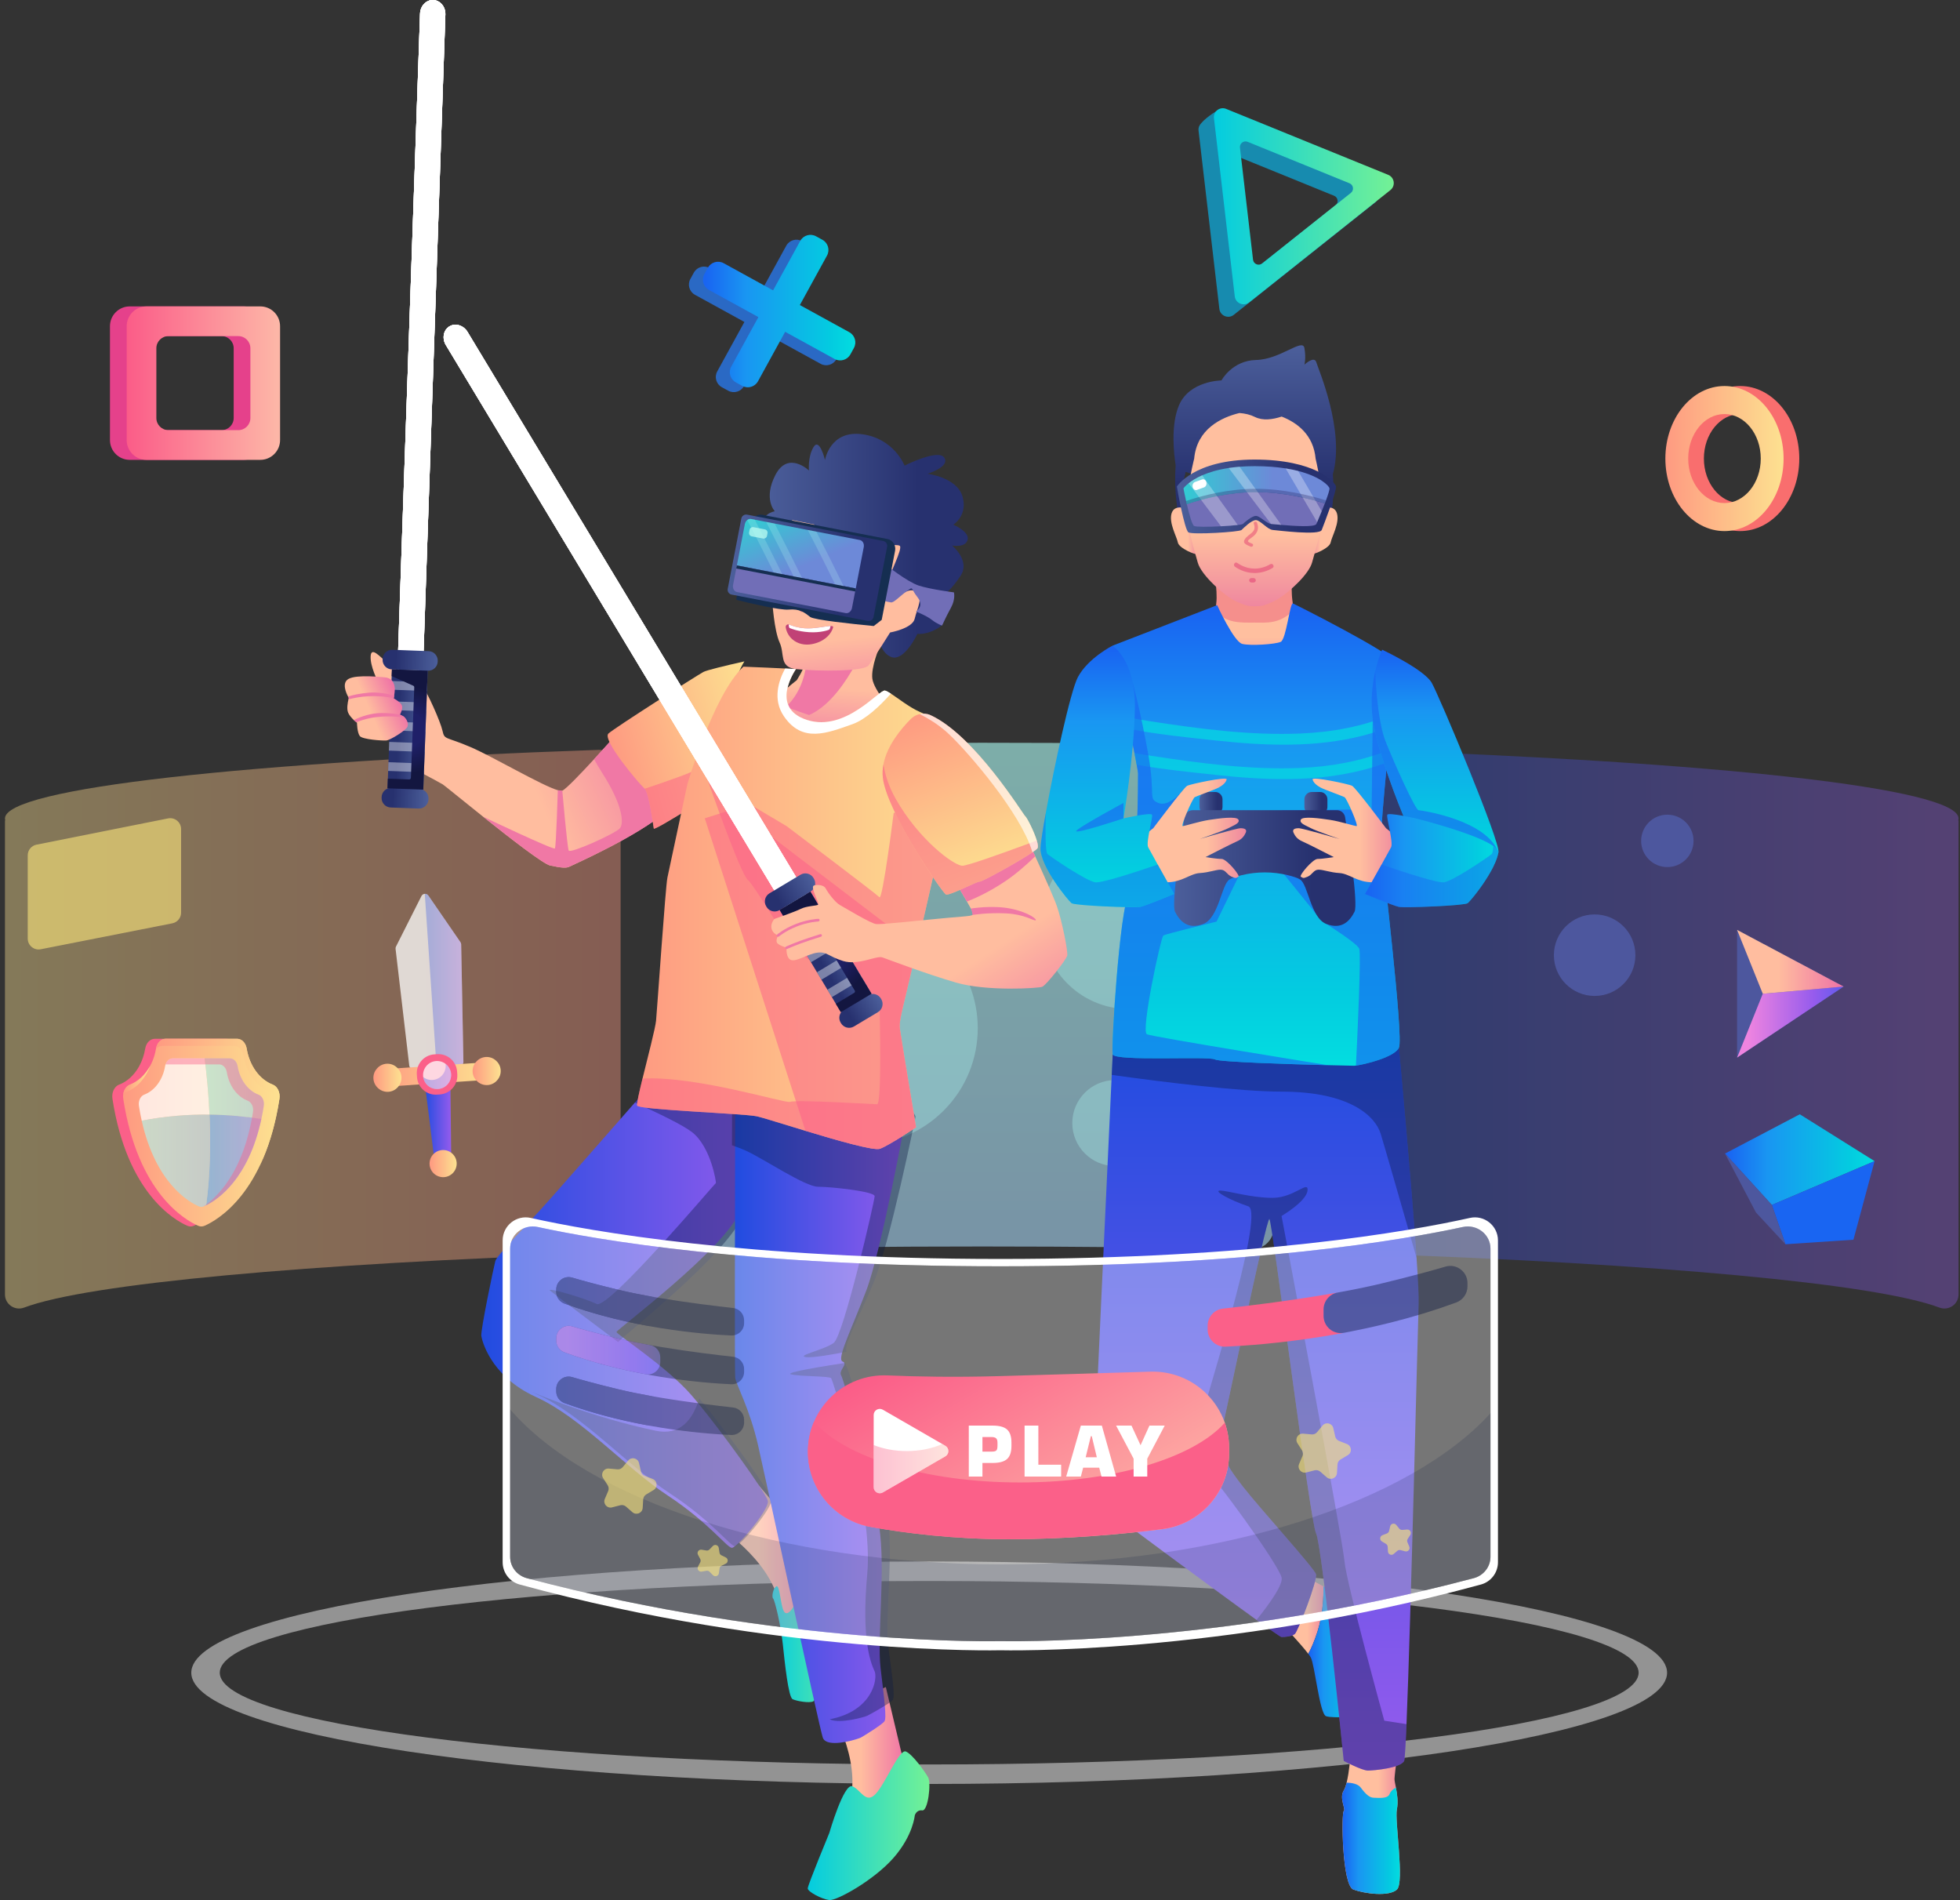 <svg width="195" height="189" viewBox="0 0 195 189" fill="none" xmlns="http://www.w3.org/2000/svg">
<rect x="0" y="0" width="195" height="189" fill="#333333" stroke="none"/>
<path opacity="0.47" d="M92.444 155.321C51.899 155.321 19.031 160.275 19.031 166.386C19.031 172.497 51.899 177.451 92.444 177.451C132.989 177.451 165.857 172.497 165.857 166.386C165.857 160.275 132.989 155.321 92.444 155.321ZM92.444 175.512C53.463 175.512 21.863 171.426 21.863 166.386C21.863 161.346 53.463 157.261 92.444 157.261C131.425 157.261 163.026 161.346 163.026 166.386C163.026 171.426 131.425 175.512 92.444 175.512Z" fill="url(#paint0_linear_2039_3771)"/>
<g opacity="0.4">
<path d="M61.746 76.709C61.746 75.51 60.752 74.549 59.554 74.59C24.662 75.791 0.494 78.394 0.494 81.412C0.494 81.475 0.504 81.538 0.527 81.601H0.494V128.759C0.494 129.741 1.477 130.413 2.397 130.067C8.747 127.678 30.473 125.694 59.698 124.692C60.84 124.653 61.746 123.716 61.746 122.573V76.709Z" fill="url(#paint1_linear_2039_3771)"/>
</g>
<path d="M11.185 108.836C11.19 108.806 11.195 108.776 11.201 108.746C11.204 108.733 11.207 108.721 11.21 108.708C11.215 108.689 11.219 108.67 11.225 108.651C11.228 108.638 11.232 108.625 11.236 108.612C11.242 108.591 11.25 108.569 11.257 108.548C11.261 108.539 11.264 108.529 11.267 108.52C11.277 108.493 11.289 108.467 11.301 108.441C11.306 108.43 11.311 108.42 11.316 108.409C11.325 108.391 11.334 108.373 11.344 108.356C11.349 108.346 11.355 108.336 11.36 108.326C11.373 108.304 11.386 108.283 11.4 108.263C11.403 108.258 11.406 108.254 11.409 108.249C11.425 108.225 11.443 108.202 11.461 108.179C11.467 108.172 11.473 108.165 11.479 108.157C11.493 108.141 11.507 108.126 11.521 108.111C11.528 108.104 11.534 108.097 11.541 108.091C11.56 108.072 11.58 108.053 11.601 108.036C11.602 108.035 11.604 108.033 11.605 108.032C11.627 108.014 11.65 107.997 11.674 107.981C11.681 107.976 11.688 107.972 11.695 107.967C11.713 107.956 11.731 107.945 11.749 107.935C11.757 107.931 11.764 107.927 11.771 107.923C11.797 107.911 11.823 107.899 11.849 107.889C11.896 107.871 11.943 107.851 11.989 107.831C12.004 107.825 12.018 107.818 12.032 107.812C12.064 107.797 12.097 107.781 12.129 107.766C12.144 107.758 12.16 107.75 12.175 107.743C12.208 107.726 12.241 107.708 12.274 107.689C12.286 107.683 12.298 107.676 12.31 107.67C12.355 107.644 12.399 107.617 12.443 107.59C12.447 107.588 12.45 107.585 12.453 107.583C12.493 107.558 12.533 107.531 12.573 107.503C12.584 107.495 12.596 107.487 12.607 107.479C12.639 107.456 12.672 107.432 12.703 107.408C12.714 107.4 12.726 107.391 12.737 107.382C12.773 107.354 12.808 107.326 12.843 107.296C12.848 107.292 12.854 107.287 12.86 107.283C12.902 107.247 12.944 107.21 12.985 107.172C12.986 107.171 12.987 107.169 12.988 107.168C13.027 107.133 13.065 107.096 13.102 107.058C13.109 107.051 13.116 107.043 13.124 107.036C13.156 107.003 13.189 106.969 13.22 106.934C13.226 106.927 13.233 106.92 13.239 106.913C13.354 106.787 13.461 106.652 13.563 106.509C13.567 106.503 13.571 106.497 13.575 106.492C13.606 106.448 13.636 106.403 13.666 106.357C13.669 106.354 13.671 106.35 13.674 106.346C13.74 106.244 13.802 106.139 13.861 106.031C14.136 105.528 14.336 104.955 14.441 104.337C14.443 104.326 14.446 104.315 14.447 104.304C14.471 104.161 14.513 104.03 14.571 103.911C14.6 103.852 14.632 103.797 14.668 103.746C14.74 103.642 14.826 103.555 14.92 103.488C15.015 103.42 15.119 103.372 15.229 103.348C15.284 103.336 15.341 103.329 15.398 103.329H22.518C22.977 103.329 23.375 103.735 23.469 104.304C23.75 106.015 24.759 107.39 26.067 107.889C26.54 108.069 26.824 108.682 26.73 109.295C26.705 109.456 26.679 109.614 26.652 109.771C26.643 109.822 26.634 109.871 26.626 109.921C26.607 110.028 26.588 110.134 26.569 110.239C26.558 110.296 26.547 110.352 26.536 110.408C26.517 110.505 26.498 110.603 26.479 110.699C26.468 110.754 26.456 110.81 26.445 110.865C26.424 110.963 26.403 111.06 26.382 111.156C26.371 111.206 26.36 111.256 26.349 111.305C26.324 111.415 26.299 111.523 26.273 111.63C26.265 111.664 26.257 111.698 26.249 111.732C26.179 112.018 26.106 112.297 26.03 112.568C26.022 112.597 26.014 112.625 26.006 112.654C25.976 112.76 25.945 112.865 25.914 112.968C25.904 113.003 25.893 113.037 25.883 113.071C25.853 113.17 25.822 113.268 25.792 113.365C25.781 113.397 25.771 113.429 25.761 113.46C25.728 113.563 25.694 113.665 25.66 113.765C25.652 113.788 25.645 113.811 25.637 113.833C25.506 114.214 25.37 114.578 25.228 114.926C25.227 114.929 25.226 114.932 25.224 114.935C25.179 115.046 25.134 115.156 25.087 115.263C25.082 115.275 25.077 115.286 25.073 115.298C25.029 115.4 24.984 115.5 24.939 115.599C24.935 115.609 24.93 115.619 24.926 115.629C22.934 120.016 20.194 121.529 19.274 121.93C19.069 122.019 18.848 122.019 18.643 121.93C17.374 121.376 12.638 118.709 11.187 109.295C11.163 109.14 11.164 108.984 11.185 108.836Z" fill="#FB6089"/>
<path d="M12.261 109.295C13.712 118.709 18.448 121.376 19.717 121.93C19.922 122.019 20.143 122.019 20.348 121.93C21.617 121.376 26.352 118.709 27.803 109.295C27.898 108.682 27.614 108.069 27.141 107.889C25.833 107.39 24.825 106.015 24.543 104.304C24.45 103.735 24.052 103.329 23.593 103.329H16.472C16.013 103.329 15.615 103.735 15.522 104.304C15.24 106.015 14.232 107.39 12.923 107.889C12.451 108.069 12.167 108.682 12.261 109.295Z" fill="url(#paint2_linear_2039_3771)"/>
<path d="M12.604 108.594C12.473 108.644 12.357 108.729 12.259 108.837C12.322 108.4 12.57 108.023 12.923 107.889C13.749 107.574 14.456 106.909 14.935 106.031C14.487 107.256 13.64 108.2 12.604 108.594Z" fill="url(#paint3_linear_2039_3771)"/>
<path d="M27.484 110C27.579 109.388 27.294 108.774 26.822 108.594C25.514 108.096 24.505 106.721 24.224 105.009C24.13 104.441 23.732 104.035 23.273 104.035H16.153C15.911 104.035 15.687 104.148 15.515 104.338C15.517 104.326 15.519 104.315 15.521 104.304C15.614 103.735 16.012 103.33 16.471 103.33H23.592C24.051 103.33 24.449 103.735 24.542 104.304C24.824 106.016 25.832 107.39 27.14 107.889C27.613 108.069 27.897 108.683 27.803 109.295C27.378 112.051 26.672 114.227 25.853 115.943C26.535 114.346 27.116 112.391 27.484 110Z" fill="url(#paint4_linear_2039_3771)"/>
<g opacity="0.75">
<path d="M14.099 111.477C13.995 111.008 13.901 110.516 13.82 109.997C13.745 109.513 13.972 109.027 14.35 108.884C15.395 108.49 16.201 107.402 16.427 106.047C16.501 105.597 16.819 105.276 17.186 105.276H20.361C20.565 106.888 20.75 108.798 20.843 110.872C18.777 110.849 16.493 111.006 14.099 111.477Z" fill="white"/>
</g>
<path opacity="0.61" d="M20.361 105.276H22.878C23.245 105.276 23.564 105.597 23.638 106.047C23.863 107.402 24.669 108.49 25.715 108.884C26.093 109.027 26.32 109.513 26.245 109.997C26.174 110.453 26.093 110.888 26.004 111.305C24.538 111.074 22.787 110.894 20.843 110.872C20.75 108.798 20.565 106.888 20.361 105.276Z" fill="url(#paint5_linear_2039_3771)"/>
<path opacity="0.61" d="M20.843 110.872C22.787 110.893 24.537 111.074 26.004 111.304C24.726 117.259 21.695 119.305 20.515 119.89C20.921 116.804 20.968 113.687 20.843 110.872Z" fill="url(#paint6_linear_2039_3771)"/>
<g opacity="0.31">
<path d="M20.843 110.872C22.787 110.893 24.537 111.074 26.004 111.304C24.726 117.259 21.695 119.305 20.515 119.89C20.921 116.804 20.968 113.687 20.843 110.872Z" fill="url(#paint7_linear_2039_3771)"/>
</g>
<path opacity="0.61" d="M20.842 110.872C20.968 113.687 20.921 116.804 20.514 119.891C20.427 119.934 20.35 119.969 20.284 119.998C20.12 120.068 19.943 120.068 19.78 119.998C18.836 119.59 15.494 117.733 14.099 111.476C16.492 111.006 18.776 110.849 20.842 110.872Z" fill="url(#paint8_linear_2039_3771)"/>
<g opacity="0.42">
<path d="M24.93 111.907C25.019 111.49 25.1 111.055 25.171 110.599C25.246 110.115 25.019 109.629 24.641 109.487C23.595 109.092 22.789 108.004 22.564 106.649C22.489 106.199 22.171 105.878 21.804 105.878H19.287H16.468C16.585 105.519 16.867 105.276 17.186 105.276H20.361H22.878C23.245 105.276 23.564 105.597 23.638 106.047C23.863 107.402 24.669 108.49 25.715 108.884C26.093 109.027 26.32 109.513 26.245 109.997C26.174 110.453 26.093 110.888 26.003 111.305C24.726 117.26 21.695 119.305 20.515 119.891C20.427 119.934 20.35 119.97 20.284 119.998C20.273 120.003 20.263 120.006 20.252 120.01C21.671 119.028 23.886 116.773 24.93 111.907Z" fill="#FB6089"/>
</g>
<path d="M43.498 107.103L42.197 107.192L43.296 115.99L44.098 115.936L44.901 115.881L44.798 107.015L43.498 107.103Z" fill="url(#paint9_linear_2039_3771)"/>
<g opacity="0.75">
<path d="M45.882 93.941L46.104 105.623C46.108 105.836 45.943 106.015 45.729 106.03L41.142 106.341C40.929 106.356 40.741 106.201 40.716 105.989L39.355 94.384C39.346 94.307 39.36 94.228 39.395 94.159L41.93 89.13C41.998 88.994 42.128 88.919 42.262 88.91C42.396 88.901 42.534 88.957 42.62 89.083L45.812 93.722C45.856 93.787 45.88 93.862 45.882 93.941Z" fill="white"/>
</g>
<g opacity="0.31">
<path d="M45.882 93.941L46.104 105.623C46.108 105.836 45.943 106.015 45.73 106.03L43.436 106.186L42.262 88.91C42.396 88.901 42.534 88.957 42.62 89.083L45.812 93.722C45.856 93.787 45.881 93.862 45.882 93.941Z" fill="url(#paint10_linear_2039_3771)"/>
</g>
<path d="M48.688 107.395L37.649 108.145L37.53 106.399L48.569 105.649L48.688 107.395Z" fill="url(#paint11_linear_2039_3771)"/>
<path d="M39.609 108.106L39.582 108.137C39.084 108.707 38.219 108.766 37.648 108.268L37.618 108.242C37.048 107.744 36.989 106.878 37.486 106.308L37.513 106.277C38.011 105.707 38.877 105.648 39.447 106.146L39.477 106.173C40.047 106.67 40.106 107.536 39.609 108.106Z" fill="url(#paint12_linear_2039_3771)"/>
<path d="M49.479 107.435L49.452 107.466C48.954 108.036 48.089 108.095 47.519 107.598L47.488 107.571C46.918 107.073 46.859 106.207 47.356 105.637L47.383 105.607C47.881 105.036 48.747 104.977 49.317 105.475L49.347 105.502C49.918 106 49.976 106.865 49.479 107.435Z" fill="url(#paint13_linear_2039_3771)"/>
<path d="M43.756 108.866L43.482 108.885C42.451 108.955 41.559 108.176 41.489 107.145L41.47 106.871C41.4 105.84 42.179 104.948 43.21 104.878L43.484 104.859C44.514 104.789 45.407 105.568 45.477 106.599L45.496 106.872C45.566 107.903 44.787 108.796 43.756 108.866Z" fill="#FB6089"/>
<g opacity="0.75">
<path d="M44.88 106.839C44.932 107.609 44.351 108.275 43.581 108.327C42.812 108.379 42.146 107.798 42.094 107.029C42.042 106.26 42.623 105.594 43.392 105.541C44.161 105.489 44.827 106.07 44.88 106.839Z" fill="white"/>
</g>
<g opacity="0.31">
<path d="M44.324 105.818C44.33 105.857 44.335 105.896 44.338 105.936C44.39 106.706 43.809 107.372 43.04 107.424C42.692 107.447 42.366 107.341 42.107 107.147C42.216 107.857 42.852 108.376 43.581 108.327C44.351 108.275 44.932 107.609 44.88 106.839C44.851 106.418 44.638 106.053 44.324 105.818Z" fill="url(#paint14_linear_2039_3771)"/>
</g>
<path d="M45.433 115.652C45.483 116.396 44.922 117.04 44.178 117.091C43.434 117.141 42.79 116.579 42.739 115.835C42.689 115.092 43.251 114.448 43.995 114.397C44.739 114.347 45.382 114.909 45.433 115.652Z" fill="url(#paint15_linear_2039_3771)"/>
<g opacity="0.6">
<path d="M2.759 85.082V93.36C2.759 94.043 3.382 94.555 4.052 94.424L17.142 91.844C17.65 91.744 18.017 91.299 18.017 90.781V82.47C18.017 81.787 17.391 81.274 16.721 81.407L3.63 84.019C3.124 84.12 2.759 84.565 2.759 85.082Z" fill="#FCE67C"/>
</g>
<path opacity="0.61" d="M126.719 76.264C126.719 75.11 125.796 74.168 124.642 74.145C116.069 73.974 107.051 73.883 97.742 73.883C88.433 73.883 79.414 73.974 70.841 74.145C69.687 74.168 68.765 75.11 68.765 76.264V122.13C68.765 123.318 69.739 124.273 70.926 124.249C79.473 124.08 88.463 123.989 97.742 123.989C107.02 123.989 116.01 124.08 124.558 124.249C125.745 124.273 126.719 123.318 126.719 122.13L126.719 76.264Z" fill="url(#paint16_linear_2039_3771)"/>
<g opacity="0.32">
<path d="M93.882 110.475C98.409 105.948 98.409 98.608 93.882 94.08C89.355 89.553 82.015 89.553 77.487 94.08C72.96 98.608 72.96 105.948 77.487 110.475C82.015 115.002 89.355 115.002 93.882 110.475Z" fill="#ACFCF4"/>
<path d="M120.913 93.078C121.682 88.342 118.466 83.879 113.729 83.11C108.993 82.342 104.53 85.558 103.761 90.295C102.992 95.031 106.209 99.494 110.945 100.263C115.682 101.031 120.145 97.815 120.913 93.078Z" fill="#ACFCF4"/>
<path d="M110.96 115.99C113.322 115.99 115.238 114.075 115.238 111.712C115.238 109.349 113.322 107.434 110.96 107.434C108.597 107.434 106.682 109.349 106.682 111.712C106.682 114.075 108.597 115.99 110.96 115.99Z" fill="#ACFCF4"/>
</g>
<g opacity="0.34">
<path d="M194.855 81.412C194.855 78.394 170.688 75.791 135.795 74.59C134.597 74.549 133.604 75.51 133.604 76.709V122.573C133.604 123.716 134.51 124.653 135.652 124.692C164.876 125.694 186.603 127.678 192.953 130.067C193.873 130.413 194.855 129.741 194.855 128.758V81.601H194.823C194.845 81.538 194.855 81.475 194.855 81.412Z" fill="url(#paint17_linear_2039_3771)"/>
</g>
<path d="M172.822 105.201V92.498L183.42 98.135L172.822 105.201Z" fill="#4D579E"/>
<path d="M172.822 105.201L175.378 98.85L183.42 98.135L172.822 105.201Z" fill="url(#paint18_linear_2039_3771)"/>
<path d="M172.822 92.498L175.378 98.849L183.42 98.135L172.822 92.498Z" fill="url(#paint19_linear_2039_3771)"/>
<path d="M171.62 114.746L176.28 119.857L186.502 115.498L179.061 110.838L171.62 114.746Z" fill="url(#paint20_linear_2039_3771)"/>
<path d="M184.398 123.315L186.502 115.498L176.28 119.857L177.633 123.766L184.398 123.315Z" fill="#1965F2"/>
<path d="M171.62 114.747L174.702 120.609L177.633 123.766L176.28 119.858L171.62 114.747Z" fill="#4D579E"/>
<path d="M158.65 99.067C160.89 99.067 162.705 97.251 162.705 95.012C162.705 92.772 160.89 90.957 158.65 90.957C156.411 90.957 154.596 92.772 154.596 95.012C154.596 97.251 156.411 99.067 158.65 99.067Z" fill="#4D579E"/>
<path d="M165.884 86.25C167.324 86.25 168.491 85.083 168.491 83.643C168.491 82.203 167.324 81.036 165.884 81.036C164.445 81.036 163.277 82.203 163.277 83.643C163.277 85.083 164.445 86.25 165.884 86.25Z" fill="#4D579E"/>
<path d="M69.482 76.392C69.482 76.392 69.281 78.101 66.347 80.664C63.411 83.228 56.941 86.049 56.669 86.199C56.397 86.35 55.927 86.356 54.731 86.092C54.053 85.941 50.801 83.42 48.06 81.235C45.966 79.564 44.17 78.091 44.053 78.025C43.784 77.872 42.625 77.229 42.194 77.016C41.763 76.801 38.207 68.956 37.853 68.3C37.499 67.643 36.824 66.249 36.875 65.281C36.925 64.314 37.736 65.243 38.505 65.921C39.273 66.6 41.573 67.691 42.025 68.237C42.477 68.782 43.826 71.774 44.027 72.7C44.228 73.625 44.332 73.243 46.826 74.316C49.026 75.263 53.907 78.141 55.496 78.603C55.709 78.666 55.863 78.684 55.943 78.649C56.325 78.482 57.843 76.887 59.105 75.516C60.094 74.44 60.927 73.503 60.927 73.503C64.663 71.537 69.482 76.392 69.482 76.392Z" fill="url(#paint21_linear_2039_3771)"/>
<path d="M69.482 76.392C69.482 76.392 69.282 78.101 66.347 80.664C63.412 83.228 56.942 86.049 56.669 86.199C56.397 86.35 55.927 86.356 54.731 86.092C54.054 85.941 50.801 83.42 48.06 81.235C48.06 81.235 55.085 84.58 55.208 84.396C55.33 84.213 55.497 78.603 55.497 78.603L55.943 78.649C55.943 78.649 56.432 84.262 56.581 84.603C56.729 84.943 61.302 82.882 61.689 82.375C62.076 81.869 61.975 80.089 59.873 76.817C59.6 76.392 59.344 75.955 59.106 75.516C60.094 74.441 60.927 73.503 60.927 73.503C64.663 71.537 69.482 76.392 69.482 76.392Z" fill="#F078A5"/>
<path d="M74.057 65.789C71.894 69.225 71.651 78.492 71.651 78.492C71.651 78.492 65.108 82.679 65.046 82.419C64.986 82.162 64.602 78.981 64.142 78.455C64.131 78.441 64.119 78.43 64.107 78.419C63.632 78.022 59.851 73.567 60.536 72.961C61.22 72.355 69.243 67.249 69.975 66.843C70.297 66.665 72.119 66.225 74.057 65.789Z" fill="url(#paint22_linear_2039_3771)"/>
<g opacity="0.52">
<path d="M71.65 78.492C71.65 78.492 65.107 82.68 65.046 82.418C64.986 82.163 64.601 78.981 64.142 78.454C66.196 77.771 68.946 76.818 69.376 76.482C70.074 75.936 72.242 71.357 72.381 71.133C72.519 70.91 71.65 78.492 71.65 78.492Z" fill="#FB6089"/>
</g>
<path d="M39.374 71.53L41.909 71.619L44.31 1.448C44.337 0.673 43.795 0.025 43.1 0.001C42.404 -0.024 41.819 0.585 41.792 1.36L39.374 71.53Z" fill="white"/>
<path d="M39.374 71.53L41.909 71.619L44.31 1.448C44.337 0.673 43.795 0.025 43.1 0.001C42.404 -0.024 41.819 0.585 41.792 1.36L39.374 71.53Z" fill="white"/>
<path d="M39.374 71.53L41.909 71.619L44.31 1.448C44.337 0.673 43.795 0.025 43.1 0.001C42.404 -0.024 41.819 0.585 41.792 1.36L39.374 71.53Z" fill="white"/>
<path d="M39.374 71.53L41.909 71.619L44.31 1.448C44.337 0.673 43.795 0.025 43.1 0.001C42.404 -0.024 41.819 0.585 41.792 1.36L39.374 71.53Z" fill="white"/>
<g opacity="0.4">
<path d="M39.374 71.53L41.909 71.619L44.31 1.448C44.337 0.673 43.795 0.025 43.1 0.001C42.404 -0.024 41.819 0.585 41.792 1.36L39.374 71.53Z" fill="white"/>
</g>
<path d="M42.572 66.717L38.971 66.583C38.451 66.564 38.046 66.127 38.065 65.608L38.068 65.541C38.087 65.021 38.523 64.616 39.043 64.635L42.645 64.769C43.164 64.788 43.569 65.225 43.55 65.744L43.548 65.811C43.528 66.331 43.092 66.736 42.572 66.717Z" fill="url(#paint23_linear_2039_3771)"/>
<path d="M41.654 80.426L38.87 80.322C38.351 80.303 37.945 79.866 37.965 79.347L37.967 79.28C37.986 78.761 38.423 78.355 38.942 78.374L41.727 78.478C42.246 78.497 42.651 78.934 42.632 79.453L42.63 79.52C42.61 80.039 42.173 80.445 41.654 80.426Z" fill="url(#paint24_linear_2039_3771)"/>
<path d="M42.551 66.716L42.112 78.546L38.553 78.414L38.992 66.584L42.551 66.716Z" fill="url(#paint25_linear_2039_3771)"/>
<g opacity="0.4">
<path d="M38.948 67.738L38.916 68.603L42.475 68.736L42.507 67.87L38.948 67.738Z" fill="white"/>
<path d="M38.873 69.758L38.841 70.624L42.4 70.756L42.432 69.89L38.873 69.758Z" fill="white"/>
<path d="M38.798 71.778L38.766 72.643L42.324 72.775L42.357 71.91L38.798 71.778Z" fill="white"/>
<path d="M38.723 73.797L38.69 74.663L42.249 74.795L42.281 73.93L38.723 73.797Z" fill="white"/>
<path d="M38.648 75.817L38.616 76.683L42.175 76.815L42.207 75.949L38.648 75.817Z" fill="white"/>
</g>
<path d="M42.551 66.718L42.112 78.546L38.553 78.414L38.588 77.453L40.705 77.531C40.798 77.535 40.876 77.462 40.879 77.369L41.214 68.369C41.216 68.3 41.176 68.237 41.114 68.209L38.967 67.251L38.992 66.583L42.521 66.714C42.531 66.715 42.541 66.716 42.551 66.718Z" fill="url(#paint26_radial_2039_3771)"/>
<path d="M35.515 71.892C35.515 71.892 35.53 72.873 35.797 73.215C36.064 73.557 38.036 73.685 38.423 73.658C38.808 73.631 40.414 72.648 40.546 72.273C40.651 71.973 40.492 71.587 40.27 71.368C40.215 71.311 40.154 71.266 40.093 71.236C39.792 71.085 39.792 71.085 39.792 71.085C39.792 71.085 39.794 71.082 39.797 71.076C39.838 71.002 40.099 70.499 39.99 70.187C39.873 69.851 39.174 69.465 39.174 69.465C39.174 69.465 39.174 69.463 39.175 69.458C39.18 69.429 39.2 69.316 39.22 69.174C39.25 68.972 39.283 68.711 39.28 68.557C39.275 68.277 39.219 67.454 38.264 67.377C38.176 67.371 35.528 67.054 34.675 67.531C33.983 67.919 34.432 68.923 34.627 69.288C34.672 69.373 34.704 69.424 34.704 69.424C34.704 69.424 34.687 69.48 34.666 69.572C34.596 69.862 34.471 70.513 34.639 70.897C34.757 71.169 35 71.435 35.201 71.624C35.305 71.722 35.398 71.799 35.454 71.845C35.492 71.875 35.515 71.892 35.515 71.892Z" fill="url(#paint27_linear_2039_3771)"/>
<path d="M34.666 69.571C35.675 69.299 37.301 69.047 39.176 69.457C39.181 69.429 39.2 69.316 39.221 69.174C38.351 68.956 37.478 68.834 36.713 68.9C35.759 68.984 35.091 69.13 34.627 69.288C34.672 69.373 34.704 69.424 34.704 69.424C34.704 69.424 34.687 69.48 34.666 69.571Z" fill="#F078A5"/>
<path d="M35.201 71.624C35.306 71.723 35.398 71.799 35.454 71.845C37.115 71.147 38.973 71.196 40.27 71.368C40.215 71.311 40.154 71.266 40.094 71.236C39.792 71.085 39.792 71.085 39.792 71.085C39.792 71.085 39.794 71.082 39.798 71.076C39.27 70.985 38.657 70.921 37.982 70.923C36.919 70.925 35.948 71.259 35.201 71.624Z" fill="#F078A5"/>
<path d="M77.986 56.082C77.986 56.082 75.941 54.844 75.743 52.946C75.546 51.047 77.085 50.859 77.085 50.859C77.085 50.859 75.9 49.615 77.159 47.217C78.419 44.819 80.484 46.8 80.484 46.8C80.484 46.8 80.352 45.415 80.946 44.459C81.54 43.503 82.079 45.755 82.079 45.755C82.079 45.755 82.566 42.776 85.762 43.192C88.958 43.608 89.997 46.316 89.997 46.316C89.997 46.316 93.337 44.614 93.945 45.521C94.553 46.428 92.289 47.126 92.289 47.126C92.289 47.126 95.203 47.486 95.758 49.384C96.314 51.282 94.847 52.19 94.847 52.19C94.847 52.19 96.497 52.891 96.265 53.704C96.033 54.517 94.724 54.264 94.724 54.264C94.724 54.264 96.577 55.768 95.561 57.285C94.544 58.801 94.081 58.975 94.081 58.975C94.081 58.975 94.621 61.677 93.398 62.437C92.175 63.197 91.275 63.046 91.275 63.046C91.275 63.046 89.979 65.82 88.691 65.361C87.404 64.903 87.26 62.728 87.26 62.728L77.986 56.082Z" fill="url(#paint28_linear_2039_3771)"/>
<path d="M82.346 75.167C76.138 75.371 74.072 74.917 74.988 72.55C75.905 70.181 79.256 67.673 79.256 67.673C79.256 67.673 79.854 66.804 80.19 65.781C80.261 65.566 80.319 65.342 80.359 65.12C80.538 64.103 84.971 64.175 86.77 64.247C87.231 64.265 87.519 64.283 87.519 64.283C87.519 64.283 86.639 66.36 86.789 67.507C86.94 68.654 88.773 70.712 88.773 70.712C88.773 70.712 88.555 74.963 82.346 75.167Z" fill="url(#paint29_linear_2039_3771)"/>
<path d="M87.848 61.047C87.848 61.047 87.23 62.388 86.769 64.247C84.97 64.175 80.537 64.103 80.358 65.12C80.319 65.343 80.26 65.566 80.189 65.781C80.252 65.395 80.281 65.01 80.264 64.632C80.196 63.062 81.341 61.716 82.762 60.853C84.874 59.57 87.594 59.349 87.848 61.047Z" fill="url(#paint30_linear_2039_3771)"/>
<path d="M86.707 62.507C86.707 62.507 84.501 69.016 80.832 70.967C80.72 71.026 80.602 71.081 80.48 71.127L78.174 70.32C78.174 70.32 80.432 68.534 80.264 64.632C80.196 63.062 81.342 61.716 82.762 60.853C85.19 61.225 86.707 62.507 86.707 62.507Z" fill="#F078A5"/>
<path d="M91.004 61.541C90.792 62.515 88.555 62.914 88.555 62.914C88.555 62.914 87.002 65.418 86.403 66.195C85.939 66.793 81.498 66.801 79.134 66.549C79.129 66.549 79.124 66.549 79.12 66.548C77.494 66.296 78.093 65.058 77.565 63.913C77.017 62.722 76.836 59.85 76.823 59.672C76.823 59.666 76.824 59.663 76.824 59.663C76.852 59.294 76.895 58.969 76.954 58.711C77.374 56.878 78.218 56.214 77.884 54.999C77.548 53.783 78.819 51.735 78.819 51.735L80.996 52.164C80.996 52.164 81.639 53.44 84.238 54.017C86.837 54.593 89.185 54.036 89.517 54.292C89.85 54.549 88.432 57.206 88.25 58.129C88.068 59.051 87.392 59.556 88.179 59.775C88.966 59.995 90.129 58.308 91.051 58.809C91.973 59.311 91.216 60.566 91.004 61.541Z" fill="url(#paint31_linear_2039_3771)"/>
<path d="M79.747 57.273C79.663 57.698 79.371 57.998 79.095 57.944C78.819 57.889 78.663 57.501 78.747 57.075C78.831 56.65 79.123 56.35 79.399 56.404C79.675 56.459 79.831 56.848 79.747 57.273Z" fill="#152E51"/>
<path d="M84.573 58.453C84.489 58.878 84.198 59.179 83.921 59.124C83.645 59.07 83.49 58.681 83.573 58.256C83.657 57.831 83.949 57.53 84.225 57.585C84.501 57.639 84.657 58.028 84.573 58.453Z" fill="#152E51"/>
<path opacity="0.36" d="M80.368 58.32C80.702 59.305 79.597 59.265 79.296 59.912C79.1 60.333 79.467 60.429 79.573 60.76C79.656 61.02 80.018 60.849 79.935 60.589C79.883 60.427 79.62 60.211 79.704 60.028C79.744 59.942 80.028 59.791 80.093 59.745C80.231 59.646 80.389 59.55 80.518 59.435C80.899 59.096 80.884 58.605 80.73 58.149C80.642 57.891 80.281 58.062 80.368 58.32Z" fill="#C14276"/>
<path d="M78.603 55.543C78.549 55.558 79.111 55.091 79.434 55.097C79.756 55.104 80.075 55.129 80.134 55.312C80.193 55.495 80.241 55.733 80.058 55.696C79.875 55.66 79.108 55.395 78.603 55.543Z" fill="#152E51"/>
<path d="M83.965 56.272C83.965 56.272 83.827 56.592 83.88 56.698C83.934 56.804 84.322 56.747 84.675 57.045C85.027 57.343 85.343 57.577 85.343 57.577C85.343 57.577 85.244 57.024 85.044 56.68C84.845 56.336 84.055 55.979 83.965 56.272Z" fill="#152E51"/>
<path d="M79.953 56.784C79.925 56.928 79.785 57.022 79.642 56.993C79.498 56.965 79.404 56.825 79.433 56.681C79.461 56.538 79.601 56.444 79.744 56.473C79.888 56.501 79.982 56.64 79.953 56.784Z" fill="white"/>
<path d="M84.74 57.999C84.711 58.142 84.572 58.236 84.428 58.208C84.284 58.179 84.191 58.04 84.219 57.896C84.247 57.752 84.387 57.659 84.531 57.687C84.674 57.715 84.768 57.855 84.74 57.999Z" fill="white"/>
<path d="M81.571 63.823C81.352 63.925 81.098 64.01 80.809 64.067C80.055 64.219 79.373 64.034 78.888 63.639C78.51 63.333 78.252 62.902 78.171 62.404C78.142 62.223 78.3 62.078 78.47 62.114C78.487 62.114 78.504 62.121 78.522 62.128C78.839 62.264 79.353 62.435 80.052 62.494C80.973 62.572 82.135 62.278 82.637 62.27C82.812 62.267 82.907 62.3 82.886 62.394C82.819 62.689 82.496 63.402 81.571 63.823Z" fill="#C14276"/>
<path d="M82.637 62.271L82.543 62.592C82.522 62.663 81.629 62.959 80.495 62.885C79.362 62.811 78.718 62.53 78.566 62.473C78.499 62.447 78.476 62.286 78.471 62.114C78.488 62.115 78.504 62.121 78.523 62.128C78.839 62.265 79.353 62.435 80.052 62.494C80.973 62.572 82.135 62.279 82.637 62.271Z" fill="white"/>
<path d="M88.139 56.192C88.139 56.192 90.248 57.864 91.391 58.243C92.534 58.622 94.907 58.923 94.907 58.923C94.907 58.923 95.083 59.589 94.613 60.445C94.143 61.302 93.724 62.224 93.724 62.224C93.724 62.224 93.234 62.073 92.707 61.655C92.18 61.237 91.126 60.829 91.126 60.829C91.126 60.829 92.005 60.324 91.273 59.393C90.541 58.462 90.922 58.31 90.218 58.805C89.514 59.301 88.927 59.977 88.634 59.92C88.341 59.863 87.608 59.721 87.608 59.721L88.139 56.192Z" fill="#716EB7"/>
<path d="M89.05 54.789L87.721 61.658C87.417 61.894 87.233 62.036 86.929 62.271C84.752 62.062 80.974 61.661 80.601 61.366C80.074 60.948 79.547 60.53 78.462 60.636C77.627 60.718 74.601 60.001 73.255 59.666C73.255 59.603 73.261 59.54 73.274 59.474L74.717 52.016C74.823 51.469 75.335 51.109 75.861 51.211L88.289 53.615C88.815 53.717 89.156 54.243 89.05 54.789Z" fill="#152E51"/>
<path d="M86.337 61.765L72.787 59.144C72.523 59.093 72.35 58.837 72.401 58.573L73.755 51.577C73.806 51.313 74.062 51.14 74.326 51.191L87.876 53.813C88.14 53.864 88.312 54.119 88.261 54.383L86.907 61.38C86.856 61.644 86.601 61.816 86.337 61.765Z" fill="url(#paint32_linear_2039_3771)"/>
<path d="M85.934 54.424L85.14 58.533L83.933 58.3L83.096 58.137L79.801 57.5L78.963 57.337L77.829 57.118L76.991 56.956L73.309 56.244L74.103 52.134C74.137 51.962 74.226 51.819 74.344 51.727C74.456 51.639 74.593 51.597 74.73 51.624L75.094 51.694L76.218 51.912L77.07 52.077L80.36 52.714L81.212 52.878L85.544 53.716C85.825 53.77 86 54.087 85.934 54.424Z" fill="url(#paint33_linear_2039_3771)"/>
<path d="M85.139 58.533L85.081 58.837L85.08 58.837L84.763 60.475C84.699 60.81 84.418 61.04 84.137 60.986L73.323 58.893C73.042 58.839 72.868 58.521 72.932 58.186L73.249 56.548L73.308 56.244L85.139 58.533Z" fill="#716EB7"/>
<g opacity="0.72">
<path d="M75.918 53.568L74.788 53.35C74.608 53.315 74.49 53.14 74.525 52.96L74.575 52.7C74.61 52.52 74.784 52.402 74.965 52.437L76.094 52.655C76.275 52.69 76.393 52.865 76.358 53.045L76.308 53.305C76.273 53.485 76.098 53.603 75.918 53.568Z" fill="#C2FFF3"/>
</g>
<path d="M85.14 58.533L85.081 58.837L85.08 58.837L73.249 56.548L73.309 56.244L85.14 58.533Z" fill="#152E51"/>
<g opacity="0.2">
<path d="M77.829 57.118L76.992 56.956C76.128 55.204 75.243 53.456 74.345 51.727C74.456 51.639 74.593 51.597 74.73 51.624L75.094 51.694C76.023 53.488 76.938 55.302 77.829 57.118Z" fill="#C2FFF3"/>
<path d="M79.801 57.5L78.963 57.338C78.069 55.521 77.151 53.706 76.219 51.912L77.07 52.077C77.999 53.872 78.912 55.685 79.801 57.5Z" fill="#C2FFF3"/>
<path d="M83.933 58.3L83.096 58.137C82.205 56.322 81.29 54.508 80.36 52.714L81.212 52.878C82.137 54.673 83.048 56.486 83.933 58.3Z" fill="#C2FFF3"/>
</g>
<path d="M71.613 151.846C71.779 152.163 77.265 155.588 77.669 160.446C78.074 165.303 81.393 158.954 81.483 156.596C81.572 154.238 80.414 153.521 80.414 153.521L75.335 147.578L71.613 151.846Z" fill="url(#paint34_linear_2039_3771)"/>
<path d="M83.287 155.851C83.061 155.679 80.986 153.47 80.414 153.521C79.841 153.572 79.949 154.752 79.966 155.315C79.983 155.878 79.962 156.987 79.478 158.534C78.993 160.082 78.327 160.837 77.996 160.291C77.665 159.744 77.579 157.632 77.246 157.79C76.913 157.947 76.755 158.857 76.916 159.001C77.076 159.144 77.679 161.627 77.877 163.511C78.075 165.394 78.435 168.827 78.859 169.021C79.284 169.216 80.501 169.43 80.908 169.237C81.315 169.045 82.95 165.019 83.138 163.523C83.327 162.028 82.576 159.703 83.039 159C83.503 158.297 84.241 158.387 84.445 158.071C84.648 157.755 84.964 157.122 83.287 155.851Z" fill="url(#paint35_linear_2039_3771)"/>
<path d="M82.808 170.057C82.808 170.411 86.122 175.806 84.217 180.328C82.312 184.849 88.248 180.572 89.429 178.498C90.609 176.424 89.907 175.291 89.907 175.291L88.132 167.814L82.808 170.057Z" fill="url(#paint36_linear_2039_3771)"/>
<path d="M47.886 132.882C47.965 133.408 48.795 136.67 52.834 138.724C53.001 138.809 53.172 138.891 53.349 138.972C57.832 141.003 62.234 145.998 66.392 148.732C70.55 151.464 72.325 153.962 72.823 153.962C73.322 153.962 76.595 150.11 76.394 149.283C76.206 148.514 71.868 142.472 69.298 139.375C69.107 139.145 68.926 138.932 68.757 138.738C66.312 135.927 61.338 132.727 61.338 132.492C61.338 132.258 72.181 124.216 73.73 120.313C75.279 116.41 75.85 111.803 75.034 110.086C74.219 108.368 67.045 105.245 67.045 105.245C67.045 105.245 65.222 107.327 62.933 109.939C60.167 113.094 56.718 117.021 54.979 118.986C51.8 122.577 49.436 124.842 49.272 125.466C49.109 126.09 47.805 132.337 47.886 132.882Z" fill="url(#paint37_linear_2039_3771)"/>
<path opacity="0.38" d="M54.738 128.388C55.233 128.801 61.508 133.506 61.508 133.506C61.508 133.259 72.488 124.755 74.056 120.628C75.625 116.501 76.203 111.629 75.377 109.814C74.551 107.997 67.287 104.694 67.287 104.694C67.287 104.694 65.441 106.896 63.123 109.658C65.471 110.716 67.95 111.911 68.855 112.62C70.754 114.106 71.278 117.701 71.223 117.678C71.167 117.656 60.517 130.287 59.362 129.709C58.205 129.131 54.243 127.975 54.738 128.388Z" fill="#0D1942"/>
<path opacity="0.38" d="M52.897 138.444C53.065 138.53 53.238 138.612 53.418 138.694C57.958 140.741 62.416 145.777 66.626 148.532C70.836 151.287 72.633 153.805 73.138 153.805C73.643 153.805 76.957 149.922 76.754 149.089C76.563 148.313 72.171 142.223 69.568 139.1C68.908 141.284 67.625 142.823 65.224 142.315C58.745 140.943 53.235 138.589 52.897 138.444Z" fill="#0D1942"/>
<path d="M73.145 137.046C73.221 137.693 74.585 140.117 75.418 143.753C76.251 147.388 81.478 171.706 81.857 172.837C81.911 172.999 82.02 173.116 82.169 173.201C83.062 173.709 85.385 172.976 85.645 172.837C85.948 172.675 87.766 171.544 87.993 171.221C88.221 170.898 87.993 169.121 87.614 165.97C87.236 162.819 88.145 156.194 87.463 151.751C86.781 147.307 83.978 137.288 83.685 136.803C83.629 136.71 83.621 136.612 83.641 136.511C83.73 136.086 84.316 135.627 83.827 135.43C83.791 135.416 83.763 135.394 83.743 135.362C83.388 134.857 84.747 132.132 86.175 128.401C87.69 124.442 90.114 111.157 90.114 111.157C90.114 111.157 89.213 108.118 81.613 108.366C74.013 108.613 73.145 110.869 73.145 110.869C73.145 110.869 73.141 112.136 73.136 114.112C73.119 121.008 73.086 136.544 73.145 137.046Z" fill="url(#paint38_linear_2039_3771)"/>
<g opacity="0.38">
<path d="M78.703 136.705C79.681 136.939 82.534 136.861 82.698 137.095C82.86 137.329 86.896 149.86 86.284 156.535C85.673 163.21 86.651 165.435 87.018 166.255C87.325 166.941 86.862 170.191 82.544 171.018C83.505 171.508 86.004 170.8 86.284 170.666C86.611 170.509 88.567 169.417 88.812 169.104C89.057 168.793 88.812 167.075 88.404 164.03C87.996 160.985 88.975 154.583 88.241 150.29C87.507 145.995 84.49 136.314 84.175 135.846C84.115 135.755 84.106 135.661 84.128 135.563C81.998 135.887 77.977 136.532 78.703 136.705Z" fill="#0D1942"/>
<path d="M72.823 113.919C73.333 114.098 73.812 114.281 74.2 114.455C75.93 115.235 80.088 118.046 81.393 118.046C82.698 118.046 87.018 118.514 87.018 118.982C87.018 119.451 83.921 132.879 82.942 133.582C81.964 134.285 79.245 134.832 80.156 134.987C80.805 135.099 83.017 134.695 84.237 134.453C83.856 133.965 85.319 131.331 86.856 127.727C88.486 123.901 91.094 111.062 91.094 111.062C91.094 111.062 90.124 108.127 81.946 108.365C73.767 108.604 72.833 110.785 72.833 110.785C72.833 110.785 72.828 112.009 72.823 113.919Z" fill="#0D1942"/>
</g>
<path d="M94.193 81.062C93.274 85.312 92.081 90.545 91.225 94.249C90.721 96.425 90.335 98.074 90.186 98.685C89.559 101.271 89.463 101.764 89.53 102.345C89.596 102.924 91.139 112.133 91.139 112.133C91.139 112.133 88.555 113.879 87.553 114.266C86.967 114.492 83.319 113.447 80.135 112.483C77.874 111.802 75.846 111.158 75.31 111.042C74.022 110.759 63.544 110.391 63.39 109.974C63.329 109.812 63.584 108.682 63.924 107.289C64.458 105.105 65.201 102.274 65.272 101.52C65.388 100.284 66.213 88.132 66.403 87.287C66.59 86.442 68.391 77.985 68.391 77.985C68.391 77.985 70.989 69.086 73.957 66.315C75.493 66.37 77.095 66.446 78.115 66.497C78.773 66.528 79.189 66.551 79.189 66.551C79.189 66.551 76.466 70.4 80.303 71.619C84.139 72.838 87.476 68.553 88.05 68.692C88.192 68.728 88.394 68.838 88.635 68.994C89.362 69.465 90.461 70.347 91.503 70.809C92.89 71.425 95.454 72.617 95.579 73.815C95.624 74.246 95.018 77.261 94.193 81.062Z" fill="url(#paint39_linear_2039_3771)"/>
<g opacity="0.52">
<path d="M91.139 112.134C91.139 112.134 88.555 113.879 87.553 114.266C86.967 114.491 83.319 113.447 80.134 112.483L70.118 81.396L73.117 80.446L91.224 94.249C90.722 96.424 90.335 98.074 90.186 98.685C89.559 101.271 89.463 101.764 89.53 102.344C89.596 102.925 91.139 112.134 91.139 112.134Z" fill="#FB6089"/>
</g>
<g opacity="0.52">
<path d="M89.53 102.344C89.596 102.925 91.139 112.134 91.139 112.134C91.139 112.134 88.555 113.879 87.553 114.266C86.552 114.651 76.599 111.324 75.31 111.041C74.022 110.759 63.544 110.392 63.39 109.974C63.33 109.811 63.585 108.682 63.925 107.289C69.2 106.99 78.085 109.757 78.575 109.603C79.305 109.375 86.766 109.826 87.261 109.839C87.756 109.853 87.515 100.514 87.515 100.514L78.705 94.206C78.705 94.206 75.132 88.161 74.382 87.504C73.632 86.847 70.371 77.498 70.371 77.498L78.264 82.179C78.264 82.179 87.17 88.901 87.491 89.244C87.812 89.589 88.912 80.856 88.912 80.856C88.912 80.856 91.004 80.541 94.193 81.062C92.733 87.809 90.588 97.031 90.186 98.685C89.559 101.271 89.463 101.764 89.53 102.344Z" fill="#FB6089"/>
</g>
<path d="M88.635 68.994C87.554 70.212 86.133 71.564 84.821 72.031C82.235 72.951 79.814 73.919 77.988 71.243C76.834 69.554 77.481 67.661 78.115 66.497C78.773 66.528 79.189 66.551 79.189 66.551C79.189 66.551 76.466 70.4 80.303 71.619C84.139 72.839 87.476 68.553 88.05 68.692C88.192 68.727 88.394 68.838 88.635 68.994Z" fill="white"/>
<path d="M82.508 182.326C82.508 182.326 83.947 177.349 84.796 177.683C85.645 178.018 86.14 179.504 87.131 178.431C88.121 177.357 89.464 173.973 90.114 174.22C90.763 174.468 92.002 176.202 92.332 176.779C92.662 177.357 92.332 180.164 91.754 180.082C91.176 179.999 91.011 180.577 91.011 180.577C91.011 180.577 90.853 182.558 88.91 184.787C86.966 187.016 83.251 189.08 82.508 188.998C81.765 188.915 80.361 188.172 80.361 187.842C80.361 187.512 82.508 182.326 82.508 182.326Z" fill="url(#paint40_linear_2039_3771)"/>
<path d="M80.59 94.46L82.764 93.152L46.516 33.02C46.117 32.355 45.309 32.107 44.713 32.466C44.117 32.825 43.957 33.654 44.357 34.319L80.59 94.46Z" fill="white"/>
<path d="M80.59 94.46L82.764 93.152L46.516 33.02C46.117 32.355 45.309 32.107 44.713 32.466C44.117 32.825 43.957 33.654 44.357 34.319L80.59 94.46Z" fill="white"/>
<path d="M80.59 94.46L82.764 93.152L46.516 33.02C46.117 32.355 45.309 32.107 44.713 32.466C44.117 32.825 43.957 33.654 44.357 34.319L80.59 94.46Z" fill="white"/>
<path d="M80.59 94.46L82.764 93.152L46.516 33.02C46.117 32.355 45.309 32.107 44.713 32.466C44.117 32.825 43.957 33.654 44.357 34.319L80.59 94.46Z" fill="white"/>
<g opacity="0.4">
<path d="M80.59 94.46L82.764 93.152L46.516 33.02C46.117 32.355 45.309 32.107 44.713 32.466C44.117 32.825 43.957 33.654 44.357 34.319L80.59 94.46Z" fill="white"/>
</g>
<path d="M80.647 88.68L77.555 90.532C77.109 90.799 76.531 90.654 76.264 90.208L76.23 90.15C75.963 89.704 76.108 89.126 76.553 88.859L79.645 87.008C80.091 86.741 80.669 86.886 80.936 87.332L80.971 87.389C81.238 87.835 81.093 88.413 80.647 88.68Z" fill="url(#paint41_linear_2039_3771)"/>
<path d="M87.352 100.673L84.962 102.104C84.516 102.371 83.938 102.226 83.671 101.78L83.637 101.723C83.37 101.277 83.515 100.699 83.961 100.432L86.351 99.001C86.797 98.734 87.375 98.879 87.642 99.325L87.676 99.382C87.943 99.828 87.798 100.406 87.352 100.673Z" fill="url(#paint42_linear_2039_3771)"/>
<path d="M80.629 88.691L86.711 98.848L83.656 100.678L77.573 90.521L80.629 88.691Z" fill="url(#paint43_linear_2039_3771)"/>
<g opacity="0.4">
<path d="M81.223 89.673L78.168 91.503L78.613 92.246L81.668 90.416L81.223 89.673Z" fill="white"/>
<path d="M82.261 91.407L79.206 93.237L79.651 93.98L82.706 92.15L82.261 91.407Z" fill="white"/>
<path d="M83.3 93.141L80.245 94.971L80.69 95.714L83.745 93.885L83.3 93.141Z" fill="white"/>
<path d="M84.338 94.876L81.283 96.705L81.728 97.448L84.784 95.619L84.338 94.876Z" fill="white"/>
<path d="M85.376 96.609L82.321 98.439L82.766 99.182L85.822 97.352L85.376 96.609Z" fill="white"/>
</g>
<path d="M80.63 88.693L86.711 98.848L83.656 100.678L83.161 99.852L84.978 98.764C85.058 98.716 85.084 98.612 85.036 98.532L80.409 90.806C80.374 90.747 80.306 90.716 80.238 90.726L77.917 91.094L77.573 90.52L80.603 88.706C80.612 88.701 80.621 88.697 80.63 88.693Z" fill="url(#paint44_radial_2039_3771)"/>
<path d="M105.147 90.127C105.648 91.57 106.273 94.648 106.177 95.057C106.082 95.467 104.085 98.006 103.69 98.157C103.295 98.308 98.184 98.629 95.128 97.742C92.073 96.857 88.356 95.429 87.777 95.23C87.197 95.032 85.376 96.056 83.891 95.596C82.407 95.137 82.265 94.631 81.308 94.763C80.352 94.896 79.277 95.668 78.721 95.496C78.164 95.324 78.253 94.274 78.253 94.274C78.253 94.274 77.486 94.042 77.314 93.792C77.143 93.543 77.41 93.055 77.41 93.055C77.41 93.055 76.87 92.871 76.756 92.357C76.644 91.842 77.044 91.409 77.044 91.409C77.044 91.409 79.076 90.702 79.678 90.401C80.28 90.101 81.264 90.11 81.406 89.986C81.547 89.861 80.573 88.203 80.979 88.082C81.386 87.961 81.985 88.048 82.147 88.371C82.308 88.695 83.048 89.742 83.574 90.031C84.1 90.321 86.609 91.848 87.163 91.916C87.718 91.984 91.888 91.51 94.274 91.298C96.658 91.086 96.88 91.141 96.8 90.798C96.776 90.696 96.532 90.252 96.199 89.677C95.419 88.325 94.155 86.253 94.155 86.253L101.873 82.748C101.873 82.748 102.377 83.828 102.995 85.179C103.825 86.995 104.859 89.299 105.147 90.127Z" fill="url(#paint45_linear_2039_3771)"/>
<path d="M102.994 85.179C102.043 86.099 101.024 86.979 100.022 87.651C98.573 88.625 97.255 89.262 96.198 89.677C95.418 88.325 94.154 86.253 94.154 86.253L101.872 82.749C101.872 82.749 102.376 83.828 102.994 85.179Z" fill="#F078A5"/>
<path d="M96.592 90.375C96.592 90.375 98.736 90.011 100.565 90.385C102.394 90.76 103.257 91.504 103.022 91.547C102.787 91.59 101.937 90.947 100.09 90.854C98.243 90.76 96.75 91.011 96.75 91.011C96.75 91.011 96.728 90.622 96.592 90.375Z" fill="#F078A5"/>
<path d="M103.149 83.608C103.255 83.96 103.298 84.246 103.221 84.372C103.175 84.449 102.99 84.592 102.714 84.78C101.338 85.717 97.675 87.731 97.472 87.692C97.227 87.646 94.471 89.121 94.114 88.977C93.757 88.833 88.23 80.766 87.836 77.368C87.784 76.921 87.808 76.479 87.889 76.046C88.243 74.151 89.686 72.449 90.62 71.514C90.864 71.271 91.171 71.106 91.494 71.032C91.851 70.951 92.23 70.979 92.566 71.132C96.981 73.138 101.82 81.072 102.005 81.195C102.152 81.291 102.871 82.678 103.149 83.608Z" fill="url(#paint46_linear_2039_3771)"/>
<g opacity="0.52">
<path d="M103.149 83.608C103.255 83.96 103.298 84.246 103.221 84.372C103.175 84.449 102.99 84.592 102.714 84.78C101.338 85.717 97.675 87.731 97.472 87.692C97.227 87.646 94.471 89.121 94.114 88.977C93.757 88.833 88.23 80.766 87.836 77.368C87.784 76.921 87.808 76.479 87.889 76.046C88.067 77.095 88.433 78.263 89.118 79.469C91.436 83.556 94.895 86.086 95.736 86.115C96.209 86.131 99.558 84.936 102.401 83.886C102.655 83.793 102.905 83.7 103.149 83.608Z" fill="#FB6089"/>
</g>
<g opacity="0.65">
<path d="M103.149 83.608C103.255 83.96 103.298 84.246 103.221 84.372C103.175 84.449 102.99 84.592 102.714 84.78C102.634 84.495 102.527 84.195 102.401 83.886C100.765 79.878 95.73 74.149 94.089 72.734C93.175 71.947 92.232 71.395 91.494 71.032C91.851 70.951 92.23 70.979 92.566 71.132C96.981 73.138 101.82 81.072 102.005 81.195C102.152 81.291 102.871 82.678 103.149 83.608Z" fill="white"/>
</g>
<path d="M77.456 93.178C77.404 93.198 77.344 93.188 77.305 93.148C77.254 93.096 77.259 93.012 77.316 92.961C77.342 92.939 77.951 92.405 79.138 91.927C80.327 91.45 81.361 91.397 81.404 91.395C81.481 91.392 81.543 91.448 81.543 91.521C81.543 91.594 81.481 91.656 81.403 91.66C81.393 91.66 80.373 91.711 79.237 92.17C78.097 92.628 77.508 93.145 77.502 93.15C77.488 93.162 77.473 93.171 77.456 93.178Z" fill="#F078A5"/>
<path d="M81.681 93.173C81.679 93.174 81.676 93.175 81.674 93.176L80.509 93.551C79.366 93.92 78.318 94.388 78.308 94.393C78.238 94.425 78.155 94.398 78.124 94.332C78.094 94.266 78.127 94.187 78.198 94.155C78.209 94.15 79.272 93.675 80.431 93.301L81.595 92.926C81.669 92.902 81.747 92.938 81.769 93.007C81.789 93.074 81.751 93.146 81.681 93.173Z" fill="#F078A5"/>
<path d="M132.603 47.182C132.838 49.983 132.241 52.333 132.241 52.333C132.241 52.333 132.072 50.294 131.816 48.44C129.16 50.469 120.782 47.895 117.96 46.942C117.787 47.65 117.633 48.356 117.564 48.878C117.564 48.89 117.562 48.901 117.559 48.911C117.547 49.008 117.538 49.1 117.531 49.182V49.188C117.425 50.586 117.459 52.333 117.459 52.333C117.459 52.333 117.254 52.067 116.986 49.287C116.897 48.35 116.892 47.307 116.965 46.285C116.81 45.296 116.437 42.292 117.31 40.288C118.366 37.86 121.522 37.842 121.522 37.842C121.522 37.842 122.578 35.857 124.976 35.807C127.373 35.758 129.595 33.6 129.776 34.619C129.951 35.617 129.784 36.246 129.778 36.271C129.821 36.232 130.767 35.367 130.96 36.036C131.153 36.703 133.828 42.848 132.603 47.182Z" fill="url(#paint47_linear_2039_3771)"/>
<path d="M131.937 62.739C131.937 62.739 128.244 67.767 125.564 68.031C122.884 68.293 116.619 63.796 117.646 62.739C117.822 62.557 120.807 60.983 120.892 60.688C121.296 59.267 120.777 56.875 120.777 56.875C120.777 56.875 129.69 53.757 128.78 56.611C128.373 57.888 128.476 59.396 128.717 60.673C129.012 62.248 131.937 62.739 131.937 62.739Z" fill="url(#paint48_linear_2039_3771)"/>
<g opacity="0.25">
<path d="M128.779 56.611C128.372 57.888 128.475 59.396 128.716 60.673C127.325 62.127 125.915 61.926 124.81 61.929C123.366 61.934 121.961 62.02 120.891 60.688C121.295 59.267 120.776 56.875 120.776 56.875C120.776 56.875 129.689 53.757 128.779 56.611Z" fill="#D60055"/>
</g>
<path d="M118.094 50.605C118.094 50.605 116.86 50.103 116.563 51.054C116.266 52.005 117.076 53.379 117.184 53.96C117.292 54.541 118.967 55.228 119.156 55.122C119.345 55.017 118.094 50.605 118.094 50.605Z" fill="url(#paint49_linear_2039_3771)"/>
<path d="M131.477 50.605C131.477 50.605 132.711 50.103 133.008 51.054C133.305 52.005 132.495 53.379 132.387 53.96C132.279 54.541 130.604 55.228 130.415 55.122C130.226 55.017 131.477 50.605 131.477 50.605Z" fill="url(#paint50_linear_2039_3771)"/>
<path d="M131.596 51.047C131.588 51.208 131.576 51.361 131.557 51.504C131.442 52.374 131.299 53.09 131.146 53.726C130.947 54.549 130.731 55.239 130.538 55.951C130.24 57.057 128.422 58.78 127.2 59.552C127.19 59.556 127.182 59.56 127.172 59.568C127.007 59.67 126.852 59.755 126.717 59.817C125.784 60.249 125.434 60.313 124.901 60.307H124.85C124.83 60.307 124.811 60.307 124.791 60.309C124.262 60.312 123.913 60.248 122.981 59.817C121.831 59.286 119.5 57.214 119.162 55.951C118.951 55.169 118.71 54.416 118.494 53.481C118.362 52.906 118.24 52.264 118.14 51.504C118.084 51.068 118.081 50.541 118.118 49.985C118.137 49.67 118.142 49.335 118.179 49.011L118.184 48.992C118.193 48.92 118.2 48.85 118.211 48.779C118.212 48.77 118.208 48.776 118.208 48.767C118.417 47.139 118.808 45.626 118.808 45.626C119.079 42.657 121.522 41.519 123.309 41.083C123.862 41.122 124.389 41.243 124.85 41.474C125.636 41.866 126.608 41.733 127.512 41.437C129.064 42.046 130.674 43.249 130.891 45.626C130.891 45.626 131.692 48.97 131.596 51.047Z" fill="url(#paint51_linear_2039_3771)"/>
<path d="M118.262 42.724C118.262 42.724 118.262 42.724 118.263 42.724V42.724C118.262 42.724 118.262 42.724 118.262 42.724Z" fill="#27215E"/>
<path d="M122.343 50.598C122.343 50.934 122.112 51.206 121.828 51.206C121.544 51.206 121.313 50.934 121.313 50.598C121.313 50.263 121.544 49.99 121.828 49.99C122.112 49.99 122.343 50.263 122.343 50.598Z" fill="#27215E"/>
<path d="M128.67 50.598C128.67 50.934 128.44 51.206 128.155 51.206C127.871 51.206 127.641 50.934 127.641 50.598C127.641 50.263 127.871 49.99 128.155 49.99C128.44 49.99 128.67 50.263 128.67 50.598Z" fill="#27215E"/>
<path d="M120.572 48.252C120.572 48.252 121.564 47.934 121.828 47.905C122.091 47.875 122.204 48.155 122.217 48.252C122.229 48.349 120.572 48.252 120.572 48.252Z" fill="#27215E"/>
<path d="M129.049 48.252C129.049 48.252 128.057 47.934 127.794 47.905C127.53 47.875 127.417 48.155 127.404 48.252C127.392 48.349 129.049 48.252 129.049 48.252Z" fill="#27215E"/>
<path d="M122.431 50.473C122.431 50.65 122.318 50.793 122.18 50.793C122.041 50.793 121.929 50.65 121.929 50.473C121.929 50.296 122.041 50.152 122.18 50.152C122.318 50.152 122.431 50.296 122.431 50.473Z" fill="white"/>
<path d="M128.729 50.473C128.729 50.65 128.616 50.793 128.478 50.793C128.339 50.793 128.227 50.65 128.227 50.473C128.227 50.296 128.339 50.152 128.478 50.152C128.616 50.152 128.729 50.296 128.729 50.473Z" fill="white"/>
<g opacity="0.33">
<path d="M124.739 52.091C125.071 52.99 124.206 53.055 123.838 53.655C123.58 54.075 124.077 54.212 124.416 54.367C124.612 54.458 124.784 54.175 124.587 54.084C124.524 54.055 124.216 53.945 124.182 53.884C124.104 53.742 124.33 53.622 124.451 53.53C124.609 53.411 124.767 53.302 124.894 53.15C125.186 52.799 125.22 52.422 125.066 52.004C124.993 51.807 124.665 51.892 124.739 52.091Z" fill="#D60055"/>
</g>
<g opacity="0.33">
<path d="M122.868 56.373C124.005 57.163 125.408 57.205 126.601 56.502C126.849 56.356 126.622 55.978 126.373 56.124C125.309 56.751 124.105 56.697 123.096 55.995C122.86 55.83 122.634 56.21 122.868 56.373Z" fill="#D60055"/>
</g>
<path opacity="0.33" d="M124.503 57.942C124.574 57.942 124.645 57.942 124.716 57.942C124.834 57.942 124.947 57.841 124.942 57.723C124.936 57.604 124.843 57.504 124.716 57.504C124.645 57.504 124.574 57.504 124.503 57.504C124.384 57.504 124.271 57.605 124.277 57.723C124.282 57.842 124.376 57.942 124.503 57.942Z" fill="#D60055"/>
<path d="M117.091 48.395C117.091 48.499 117.848 52.695 118.235 52.953C118.622 53.211 123.319 52.918 123.523 52.716C123.728 52.514 124.511 51.733 124.948 51.736C125.385 51.738 126.092 52.672 126.628 52.716C127.165 52.76 131.271 53.287 131.498 52.716C131.726 52.145 132.991 48.824 132.92 48.395C132.849 47.967 130.862 45.713 124.811 45.713C118.758 45.713 117.091 48.395 117.091 48.395Z" fill="url(#paint52_linear_2039_3771)"/>
<path d="M131.808 50.072C131.708 50.332 131.601 50.6 131.497 50.853C131.318 51.296 131.149 51.696 131.043 51.94C131.009 52.017 130.982 52.078 130.963 52.121C130.81 52.463 128.76 52.325 127.474 52.211C126.999 52.169 126.627 52.131 126.494 52.121C126.481 52.119 126.467 52.119 126.453 52.116C125.967 52.042 125.343 51.318 124.953 51.316C124.551 51.314 123.833 51.955 123.646 52.121C123.61 52.153 123.424 52.187 123.143 52.221C122.732 52.27 122.118 52.317 121.477 52.35C120.274 52.413 118.981 52.428 118.793 52.316C118.6 52.2 118.304 51.12 118.076 50.149C119.619 49.631 122.174 48.95 124.948 48.95C127.584 48.95 130.146 49.565 131.808 50.072Z" fill="#716EB7"/>
<path d="M131.922 49.769C131.886 49.868 131.847 49.97 131.808 50.072C130.146 49.565 127.584 48.95 124.948 48.95C122.174 48.95 119.619 49.631 118.076 50.148C118.051 50.042 118.027 49.937 118.003 49.834C117.85 49.16 117.743 48.605 117.743 48.571C117.743 48.571 117.888 48.362 118.253 48.072C118.548 47.837 118.985 47.551 119.605 47.28C120.263 46.992 121.126 46.721 122.242 46.552C122.579 46.5 122.939 46.458 123.324 46.427C123.788 46.39 124.289 46.369 124.827 46.369C126.018 46.369 127.039 46.455 127.906 46.592C128.363 46.664 128.777 46.751 129.152 46.847C131.385 47.421 132.224 48.335 132.268 48.571C132.293 48.707 132.136 49.193 131.922 49.769Z" fill="url(#paint53_linear_2039_3771)"/>
<path d="M119.792 48.479L119.082 48.732C118.902 48.796 118.712 48.672 118.659 48.455C118.605 48.237 118.708 48.009 118.889 47.944L119.599 47.692C119.779 47.627 119.969 47.751 120.022 47.969C120.076 48.186 119.973 48.414 119.792 48.479Z" fill="white"/>
<g opacity="0.3">
<path d="M123.143 52.221C122.731 52.27 122.116 52.316 121.477 52.35L118.252 48.072C118.547 47.838 118.984 47.551 119.604 47.279L123.143 52.221Z" fill="white"/>
<path d="M127.474 52.211C126.999 52.169 126.627 52.131 126.494 52.121C126.481 52.12 126.467 52.118 126.453 52.116L122.242 46.552C122.579 46.5 122.939 46.458 123.324 46.427L127.474 52.211Z" fill="white"/>
<path d="M131.498 50.854C131.318 51.296 131.149 51.696 131.044 51.94L127.906 46.592C128.363 46.664 128.778 46.751 129.153 46.847L131.498 50.854Z" fill="white"/>
</g>
<path opacity="0.31" d="M131.922 49.769C131.885 49.868 131.847 49.97 131.808 50.072C130.146 49.565 127.584 48.95 124.947 48.95C122.174 48.95 119.619 49.631 118.076 50.148C118.05 50.042 118.027 49.937 118.003 49.834C119.566 49.309 122.147 48.622 124.947 48.622C127.635 48.622 130.246 49.255 131.922 49.769Z" fill="#27215E"/>
<path d="M131.071 162.317C130.757 163.291 130.441 163.998 130.161 164.506C129.388 163.487 127.36 161.336 127.36 161.336L128.722 156.288C128.722 156.288 130.186 156.996 131.67 157.796C131.684 158.986 131.589 160.709 131.071 162.317Z" fill="url(#paint54_linear_2039_3771)"/>
<path d="M135.452 170.71C135.452 170.71 132.568 170.951 131.927 170.71C131.286 170.47 130.805 165.582 130.405 164.862C130.355 164.772 130.271 164.651 130.161 164.506C130.441 163.998 130.756 163.291 131.071 162.318C131.589 160.709 131.684 158.986 131.67 157.796C133.151 158.594 134.653 159.483 134.744 159.849C134.923 160.584 135.452 170.71 135.452 170.71Z" fill="url(#paint55_linear_2039_3771)"/>
<path d="M138.978 187.956C138.197 188.678 135.793 188.377 134.651 187.956C133.509 187.536 133.449 180.325 133.69 180.145C133.93 179.964 133.209 178.883 133.69 178.101C133.8 177.921 133.895 177.642 133.976 177.32C134.244 176.242 134.351 174.676 134.351 174.676C134.892 170.59 139.277 172.513 139.277 172.513C139.277 172.513 138.738 176.539 138.738 176.96C138.738 177.119 138.807 177.428 138.881 177.813C139 178.437 139.127 179.257 138.978 179.964C138.737 181.106 139.759 187.235 138.978 187.956Z" fill="url(#paint56_linear_2039_3771)"/>
<path d="M138.978 187.957C138.197 188.678 135.793 188.377 134.651 187.957C133.509 187.536 133.449 180.325 133.69 180.145C133.93 179.964 133.209 178.883 133.69 178.102C133.8 177.921 133.895 177.642 133.976 177.32C134.507 177.336 135.104 177.443 135.372 177.801C135.913 178.522 136.274 178.823 136.695 178.823C137.115 178.823 138.077 178.963 138.257 178.442C138.348 178.176 138.613 177.952 138.881 177.813C139 178.437 139.127 179.258 138.978 179.964C138.737 181.106 139.759 187.236 138.978 187.957Z" fill="url(#paint57_linear_2039_3771)"/>
<path d="M141.141 129.708C141.041 132.275 140.368 161.15 139.933 171.501C139.842 173.675 139.761 175.032 139.699 175.157C139.338 175.878 136.694 176.118 136.093 176.118C135.492 176.118 133.69 175.157 133.69 175.157C133.69 175.157 131.526 153.644 130.937 152.518C130.347 151.393 126.599 121.615 126.298 121.255C125.998 120.894 121.431 143.308 121.251 143.609C121.07 143.909 121.671 143.789 121.791 144.51C121.912 145.231 121.912 145.652 123.654 147.875C125.397 150.099 130.745 155.988 130.925 156.589C131.106 157.189 129.123 162.297 128.822 162.538C128.522 162.778 127.861 162.838 127.5 162.838C127.416 162.838 126.447 162.165 125.015 161.136C120.337 157.774 110.705 150.602 110.705 150.602C110.705 150.602 108.884 145.36 108.884 144.478C108.884 143.719 110.232 114.937 110.607 106.923C110.669 105.625 110.705 104.871 110.705 104.871C120.277 100.615 139.176 104.22 139.176 104.22C139.176 104.22 140.424 117.615 140.933 125.119C141.082 127.314 141.169 129.005 141.141 129.708Z" fill="url(#paint58_linear_2039_3771)"/>
<path opacity="0.38" d="M139.933 171.501C139.841 173.675 139.761 175.032 139.698 175.157C139.338 175.878 136.694 176.118 136.093 176.118C135.492 176.118 133.689 175.157 133.689 175.157C133.689 175.157 131.526 153.644 130.937 152.518C130.347 151.393 126.598 121.615 126.298 121.255C125.998 120.894 121.431 143.308 121.25 143.609C121.07 143.909 121.671 143.789 121.791 144.51C121.911 145.231 121.911 145.652 123.654 147.875C125.397 150.099 130.745 155.988 130.925 156.589C131.105 157.19 129.122 162.297 128.822 162.538C128.521 162.778 127.861 162.838 127.5 162.838C127.416 162.838 126.447 162.165 125.014 161.136C126.434 159.364 127.689 157.555 127.501 156.896C127.09 155.454 120.709 146.66 119.748 146.005C118.787 145.351 115.181 145.094 115.782 144.622C116.383 144.15 119.267 142.667 119.267 142.026C119.267 141.385 125.998 120.594 124.195 119.993C122.392 119.392 120.642 118.43 121.397 118.43C122.152 118.43 124.435 119.151 126.599 119.151C128.762 119.151 130.204 117.349 130.084 118.43C129.964 119.512 127.501 120.954 127.501 120.954C127.501 120.954 133.58 153.111 133.76 155.274C133.941 157.437 137.725 171.159 137.725 171.159L139.933 171.501Z" fill="#0D1942"/>
<path opacity="0.38" d="M140.933 125.118C139.56 120.333 137.699 113.863 137.365 112.78C136.825 111.028 134.302 108.585 127.502 108.585C123.435 108.585 115.958 107.664 110.607 106.922C110.669 105.624 110.705 104.871 110.705 104.871C120.277 100.615 139.176 104.22 139.176 104.22C139.176 104.22 140.424 117.615 140.933 125.118Z" fill="#0D1942"/>
<path d="M139.176 104.219C138.717 105.184 135.741 105.88 134.904 105.994C134.824 106.005 134.762 106.011 134.725 106.011C134.611 106.011 133.574 105.991 132.113 105.952H132.111C128.213 105.854 121.295 105.635 120.867 105.381C120.279 105.033 110.873 105.604 110.704 104.871C110.537 104.137 111.376 90.694 112.3 88.9C113.224 87.11 113.224 77.495 113.224 76.924C113.224 76.845 113.174 76.536 113.087 76.066C113.03 75.746 112.954 75.351 112.866 74.9C112.732 74.209 112.568 73.388 112.393 72.515C112.316 72.131 112.235 71.738 112.155 71.342C112.101 71.077 112.047 70.812 111.993 70.546C111.344 67.379 110.683 64.227 110.683 64.227L121.094 60.195C121.094 60.195 122.757 63.847 123.596 64.051C124.436 64.256 126.871 64.091 127.418 63.847C127.964 63.603 128.34 59.903 128.633 60.025C128.926 60.148 138.61 65.028 138.798 65.884C138.868 66.198 138.69 68.36 138.443 71.071C138.407 71.468 138.369 71.875 138.331 72.291C138.32 72.394 138.31 72.499 138.301 72.604C138.238 73.267 138.173 73.947 138.11 74.629C138.071 75.034 138.033 75.44 137.994 75.842C137.672 79.267 137.385 82.466 137.413 83.362C137.475 85.438 139.681 103.159 139.176 104.219Z" fill="url(#paint59_linear_2039_3771)"/>
<g opacity="0.69">
<path d="M138.442 71.071C138.406 71.468 138.369 71.875 138.331 72.291C137.448 72.637 136.543 72.927 135.625 73.164C130.86 74.392 125.885 74.188 121.036 73.665C118.178 73.356 115.249 73.071 112.392 72.515C112.315 72.131 112.235 71.739 112.154 71.342C112.94 71.501 113.731 71.636 114.523 71.758C119.4 72.503 124.42 73.171 129.361 72.965C132.467 72.837 135.587 72.277 138.442 71.071Z" fill="#03DDE0"/>
<path d="M138.11 74.629C138.071 75.034 138.033 75.44 137.994 75.841C137.219 76.132 136.427 76.379 135.625 76.585C130.86 77.814 125.886 77.611 121.036 77.087C118.409 76.803 115.723 76.54 113.087 76.066C113.03 75.747 112.954 75.351 112.866 74.9C113.417 75.002 113.97 75.095 114.524 75.179C119.401 75.924 124.421 76.593 129.361 76.387C132.347 76.263 135.345 75.742 138.11 74.629Z" fill="#03DDE0"/>
</g>
<g opacity="0.63">
<path d="M139.176 104.219C138.716 105.185 135.74 105.88 134.904 105.994C135.051 103.011 135.434 94.826 135.229 94.36C134.977 93.79 131.948 91.904 131.948 91.904L130.918 90.892L127.501 86.661V80.591L136.465 80.506L136.572 71.54L138.3 72.604C137.884 77.023 137.377 82.185 137.412 83.361C137.475 85.439 139.68 103.16 139.176 104.219Z" fill="#1965F2"/>
</g>
<g opacity="0.63">
<path d="M132.111 105.952C128.212 105.853 121.294 105.634 120.867 105.381C120.279 105.033 110.872 105.604 110.704 104.87C110.537 104.137 111.376 90.694 112.3 88.901C113.224 87.109 113.224 77.495 113.224 76.924C113.224 76.645 112.614 73.588 111.992 70.545L112.7 67.924C112.7 67.924 113.476 70.762 114.232 74.983C114.987 79.205 114.175 79.412 115.239 79.869C116.304 80.326 117.641 78.654 117.641 78.654L116.814 85.835L123.208 87.21L121.034 91.671C121.034 91.671 115.995 92.893 115.743 93.056C115.491 93.219 113.476 102.601 114.106 102.881C114.73 103.157 131.844 105.909 132.111 105.952Z" fill="#1965F2"/>
</g>
<path d="M120.896 78.778H120.068C119.665 78.778 119.338 79.105 119.338 79.508V80.268C119.338 80.671 119.665 80.998 120.068 80.998H120.896C121.3 80.998 121.627 80.671 121.627 80.268V79.508C121.627 79.105 121.3 78.778 120.896 78.778Z" fill="url(#paint60_linear_2039_3771)"/>
<path d="M131.333 78.778H130.505C130.101 78.778 129.774 79.105 129.774 79.508V80.268C129.774 80.671 130.101 80.998 130.505 80.998H131.333C131.736 80.998 132.063 80.671 132.063 80.268V79.508C132.063 79.105 131.736 78.778 131.333 78.778Z" fill="url(#paint61_linear_2039_3771)"/>
<path d="M134.762 90.691C134.301 91.601 133.502 92.511 131.948 91.904C130.395 91.297 130.146 87.981 129.344 87.481C129.093 87.323 128.634 87.178 128.123 87.053C126.618 86.686 125.046 86.686 123.541 87.053C123.03 87.178 122.571 87.323 122.32 87.481C121.519 87.981 121.269 91.297 119.716 91.904C118.162 92.511 117.364 91.601 116.902 90.691C116.518 89.934 117.496 83.466 117.839 81.297C117.903 80.89 118.244 80.591 118.644 80.591H133.021C133.42 80.591 133.761 80.89 133.826 81.297C134.167 83.466 135.146 89.934 134.762 90.691Z" fill="url(#paint62_linear_2039_3771)"/>
<path d="M114.736 82.383C114.736 82.383 117.76 78.35 118.106 78.167C118.452 77.983 122.106 77.22 122.043 77.525C121.98 77.831 121.633 78.136 121.224 78.35C120.814 78.564 119.082 79.175 118.862 79.297C118.641 79.419 117.445 82.169 117.665 82.169C117.885 82.169 119.271 81.711 120.279 81.558C121.287 81.406 123.019 81.161 123.208 81.528C123.397 81.894 122.704 82.108 122.2 82.383C121.696 82.658 119.366 83.453 119.366 83.453C119.366 83.453 123.019 82.383 123.428 82.383C123.838 82.383 124.09 82.505 123.932 82.842C123.775 83.178 123.554 83.483 123.051 83.697C122.547 83.911 119.933 85.255 119.933 85.255C119.933 85.255 121.035 85.439 121.539 85.439C122.043 85.439 123.428 87.119 123.208 87.211C122.987 87.302 123.051 87.425 122.547 87.211C122.043 86.997 121.948 86.508 121.444 86.508C120.94 86.508 120.326 86.783 119.358 86.844C118.389 86.905 117.602 87.761 116.09 87.761C114.578 87.761 114.61 87.547 114.421 87.394C114.232 87.242 113.76 86.264 113.665 85.347C113.571 84.43 112.878 83.758 114.736 82.383Z" fill="url(#paint63_linear_2039_3771)"/>
<path d="M116.814 88.922C116.814 88.922 114.043 90.083 113.461 90.205C112.879 90.327 106.925 90.083 106.61 89.838C106.295 89.594 103.46 86.172 103.523 84.339C103.54 83.851 103.74 82.552 104.044 80.874C104.879 76.249 106.5 68.74 107.24 67.351C108.248 65.457 110.683 64.227 110.683 64.227C110.683 64.227 112.972 65.64 112.909 70.406C112.846 75.173 111.775 81.406 111.775 81.406C111.775 81.406 114.484 80.794 114.61 81.039C114.736 81.283 113.98 83.789 114.232 84.278C114.328 84.463 114.724 85.182 115.181 86C115.921 87.329 116.814 88.922 116.814 88.922Z" fill="url(#paint64_linear_2039_3771)"/>
<g opacity="0.63">
<path d="M111.776 81.406C111.776 81.406 106.547 83.137 107.114 82.607C107.681 82.078 111.776 79.869 111.776 79.869V81.406Z" fill="#1965F2"/>
</g>
<g opacity="0.44">
<path d="M116.814 88.922C116.814 88.922 114.043 90.083 113.461 90.205C112.879 90.327 106.925 90.083 106.61 89.838C106.295 89.594 103.46 86.172 103.523 84.339C103.54 83.851 103.74 82.552 104.044 80.874C103.996 82.843 104.006 84.775 104.216 84.95C104.657 85.317 107.996 87.578 108.941 87.761C109.515 87.872 112.738 86.833 115.181 86C115.921 87.329 116.814 88.922 116.814 88.922Z" fill="#1965F2"/>
</g>
<path d="M149.075 84.778C148.809 85.672 142.956 86.228 141.948 85.61C140.94 84.99 137.076 75.363 136.572 71.541C136.33 69.703 136.538 68.033 136.819 66.795C137.122 65.459 137.511 64.627 137.511 64.627C137.511 64.627 141.683 66.582 142.446 67.924C143.208 69.266 149.34 83.883 149.075 84.778Z" fill="url(#paint65_linear_2039_3771)"/>
<g opacity="0.63">
<path d="M149.075 84.778C148.809 85.672 142.956 86.228 141.948 85.61C140.94 84.99 137.076 75.364 136.572 71.541C136.33 69.703 136.538 68.033 136.819 66.795C136.819 66.795 136.972 71.552 137.854 73.759C138.735 75.967 140.814 80.57 141.129 80.591C141.444 80.611 147.887 81.55 149.075 84.778Z" fill="#1965F2"/>
</g>
<path d="M137.894 82.383C137.894 82.383 134.871 78.35 134.524 78.167C134.178 77.983 130.525 77.22 130.588 77.525C130.651 77.831 130.997 78.136 131.406 78.35C131.816 78.564 133.548 79.175 133.769 79.297C133.989 79.419 135.186 82.169 134.965 82.169C134.745 82.169 133.359 81.711 132.351 81.558C131.343 81.406 129.611 81.161 129.422 81.528C129.233 81.894 129.926 82.108 130.43 82.383C130.934 82.658 133.265 83.453 133.265 83.453C133.265 83.453 129.611 82.383 129.202 82.383C128.792 82.383 128.54 82.505 128.698 82.842C128.855 83.178 129.076 83.483 129.58 83.697C130.084 83.911 132.698 85.255 132.698 85.255C132.698 85.255 131.595 85.439 131.091 85.439C130.588 85.439 129.202 87.119 129.422 87.211C129.643 87.302 129.58 87.425 130.084 87.211C130.587 86.997 130.682 86.508 131.186 86.508C131.69 86.508 132.304 86.783 133.272 86.844C134.241 86.905 135.028 87.761 136.54 87.761C138.052 87.761 138.02 87.547 138.209 87.394C138.398 87.242 138.871 86.264 138.965 85.347C139.06 84.43 139.753 83.758 137.894 82.383Z" fill="url(#paint66_linear_2039_3771)"/>
<path d="M149.075 84.778C149.065 84.837 149.052 84.9 149.038 84.962C149.025 85.016 149.012 85.071 148.997 85.127C148.975 85.203 148.951 85.28 148.925 85.358C148.913 85.392 148.902 85.427 148.889 85.462C148.864 85.532 148.838 85.601 148.809 85.672C148.795 85.707 148.78 85.743 148.765 85.78C148.702 85.93 148.631 86.083 148.556 86.236C148.523 86.3 148.489 86.365 148.455 86.431C148.454 86.433 148.452 86.436 148.451 86.44C148.416 86.505 148.38 86.57 148.345 86.636C148.155 86.98 147.945 87.322 147.73 87.648C147.667 87.741 147.606 87.834 147.544 87.924C147.541 87.928 147.539 87.931 147.538 87.934C147.473 88.028 147.409 88.12 147.345 88.209C147.318 88.246 147.293 88.281 147.268 88.317C147.177 88.441 147.089 88.561 147.002 88.675C146.927 88.776 146.851 88.873 146.781 88.963C146.75 89.001 146.721 89.038 146.692 89.075C146.646 89.132 146.602 89.188 146.557 89.241C146.531 89.272 146.506 89.303 146.482 89.332C146.254 89.606 146.085 89.788 146.021 89.838C145.706 90.083 139.752 90.327 139.17 90.205C138.588 90.083 135.816 88.922 135.816 88.922C135.816 88.922 136.71 87.329 137.45 86C137.906 85.182 138.303 84.463 138.399 84.278C138.651 83.789 137.895 81.283 138.021 81.039C138.147 80.794 140.856 81.406 140.856 81.406C140.856 81.406 140.857 81.406 140.858 81.407C140.861 81.407 140.863 81.408 140.867 81.409H140.868C141.053 81.456 143.162 81.99 145.196 82.678C146.552 83.135 147.875 83.662 148.571 84.157C148.874 84.372 149.058 84.582 149.075 84.778Z" fill="url(#paint67_linear_2039_3771)"/>
<g opacity="0.44">
<path d="M149.075 84.778C149.065 84.837 149.052 84.9 149.038 84.962C149.025 85.017 149.012 85.071 148.997 85.127C148.975 85.203 148.951 85.28 148.925 85.358C148.913 85.392 148.902 85.427 148.889 85.462C148.864 85.532 148.838 85.601 148.809 85.672C148.795 85.708 148.78 85.743 148.765 85.78C148.702 85.93 148.631 86.083 148.556 86.236C148.523 86.3 148.489 86.365 148.455 86.431C148.454 86.433 148.452 86.436 148.451 86.44C148.416 86.506 148.38 86.57 148.345 86.636C148.155 86.98 147.945 87.322 147.73 87.648C147.667 87.741 147.606 87.834 147.544 87.924C147.541 87.928 147.539 87.931 147.538 87.934C147.472 88.028 147.408 88.12 147.345 88.209C147.318 88.246 147.293 88.281 147.268 88.317C147.177 88.44 147.089 88.56 147.002 88.675C146.927 88.776 146.851 88.873 146.781 88.963C146.75 89.001 146.721 89.038 146.692 89.075C146.646 89.132 146.602 89.188 146.557 89.241C146.532 89.272 146.506 89.303 146.482 89.332C146.254 89.606 146.085 89.788 146.021 89.838C145.706 90.083 139.752 90.327 139.17 90.205C138.588 90.083 135.816 88.922 135.816 88.922C135.816 88.922 136.71 87.329 137.45 86C139.893 86.833 143.116 87.872 143.69 87.761C144.635 87.577 147.974 85.317 148.414 84.95C148.49 84.886 148.54 84.595 148.571 84.157C148.874 84.372 149.058 84.582 149.075 84.778Z" fill="#1965F2"/>
</g>
<path d="M146.238 121.147C140.313 122.47 124.915 125.228 99.52 125.228C74.124 125.228 58.726 122.47 52.803 121.147C51.368 120.827 50.008 121.921 50.008 123.389V155.395C50.008 156.431 50.7 157.34 51.699 157.612C77.797 164.723 99.52 164.152 99.52 164.152C99.52 164.152 121.243 164.723 147.34 157.612C148.339 157.34 149.032 156.431 149.032 155.395V123.389C149.032 121.921 147.671 120.827 146.238 121.147ZM148.286 154.858C148.286 155.85 147.604 156.721 146.62 156.982C120.916 163.793 99.52 163.246 99.52 163.246C99.52 163.246 78.125 163.793 52.419 156.982C51.435 156.721 50.753 155.85 50.753 154.858V124.2C50.753 122.792 52.093 121.744 53.506 122.051C59.34 123.318 74.507 125.96 99.52 125.96C124.533 125.96 139.699 123.318 145.534 122.051C146.946 121.744 148.286 122.792 148.286 124.2V154.858Z" fill="white"/>
<g opacity="0.33">
<path d="M148.286 124.2V154.858C148.286 155.85 147.604 156.721 146.62 156.982C120.916 163.794 99.519 163.246 99.519 163.246C99.519 163.246 78.124 163.794 52.419 156.982C51.435 156.721 50.753 155.85 50.753 154.858V124.2C50.753 122.792 52.093 121.744 53.505 122.051C59.34 123.318 74.507 125.96 99.519 125.96C124.532 125.96 139.699 123.318 145.533 122.051C146.946 121.744 148.286 122.792 148.286 124.2Z" fill="white"/>
</g>
<path opacity="0.16" d="M99.689 155.609C77.547 155.609 58.59 149.233 50.754 140.194V154.859C50.754 155.85 51.436 156.721 52.42 156.982C78.125 163.794 99.52 163.246 99.52 163.246C99.52 163.246 120.916 163.794 146.62 156.982C147.604 156.721 148.286 155.85 148.286 154.859V140.575C140.253 149.412 121.519 155.609 99.689 155.609Z" fill="#0D1942"/>
<path d="M133.692 132.577C133.008 132.705 132.337 132.823 131.683 132.928C127.46 133.614 123.935 133.863 121.934 133.954C120.961 133.998 120.149 133.22 120.149 132.246V131.868C120.149 130.996 120.805 130.263 121.673 130.169C123.759 129.942 127.705 129.476 131.683 128.81C132.154 128.732 132.625 128.65 133.094 128.566C132.279 128.713 131.683 129.42 131.683 130.248V130.893C131.683 131.96 132.645 132.765 133.692 132.577Z" fill="#FB6089"/>
<path d="M135.832 132.146C136.217 132.063 136.606 131.977 136.998 131.886C136.606 131.977 136.218 132.063 135.832 132.146Z" fill="#FB6089"/>
<path d="M138.398 131.547C138.011 131.645 137.626 131.738 137.242 131.828C137.625 131.738 138.011 131.645 138.398 131.547Z" fill="#FB6089"/>
<path opacity="0.43" d="M146 127.63V127.954C146 128.67 145.553 129.312 144.88 129.56C143.883 129.926 142.882 130.263 141.885 130.57C141.775 130.605 141.663 130.639 141.552 130.673C140.492 130.994 139.438 131.285 138.398 131.547C138.011 131.645 137.624 131.739 137.242 131.828C137.16 131.848 137.078 131.868 136.998 131.886C136.606 131.977 136.217 132.064 135.832 132.146C135.316 132.258 134.805 132.363 134.302 132.461C134.133 132.493 133.966 132.526 133.8 132.557C133.768 132.564 133.737 132.569 133.705 132.575C133.7 132.576 133.697 132.576 133.692 132.578C132.645 132.765 131.683 131.96 131.683 130.894V130.249C131.683 129.421 132.278 128.713 133.094 128.567C133.313 128.528 133.531 128.487 133.747 128.447C133.914 128.416 134.081 128.385 134.249 128.353C134.399 128.324 134.549 128.295 134.699 128.265C134.822 128.241 134.946 128.216 135.068 128.191C135.267 128.151 135.465 128.111 135.662 128.069C135.707 128.06 135.752 128.051 135.797 128.04C136.03 127.992 136.259 127.942 136.486 127.89C136.495 127.889 136.503 127.887 136.511 127.885C136.618 127.862 136.725 127.837 136.831 127.813C137.074 127.758 137.313 127.701 137.548 127.644C140.538 126.917 142.519 126.374 143.805 125.992C144.9 125.665 146 126.487 146 127.63Z" fill="#0D1942"/>
<g opacity="0.38">
<path d="M74.031 141.504V141.231C74.031 140.6 73.557 140.071 72.93 140.003C71.421 139.838 68.567 139.502 65.691 139.02C64.225 138.775 62.754 138.493 61.45 138.176C59.288 137.65 57.856 137.258 56.925 136.981C56.133 136.746 55.339 137.34 55.339 138.166V138.4C55.339 138.918 55.662 139.383 56.148 139.561C59.444 140.772 62.795 141.527 65.691 141.998C68.745 142.494 71.293 142.674 72.74 142.739C73.444 142.771 74.031 142.209 74.031 141.504Z" fill="#0D1942"/>
<path d="M65.691 140.527V140.06C65.691 139.461 65.26 138.949 64.671 138.843C63.551 138.642 62.451 138.419 61.45 138.176C59.288 137.65 57.856 137.258 56.925 136.981C56.133 136.746 55.339 137.34 55.339 138.166V138.4C55.339 138.918 55.662 139.383 56.148 139.561C58.903 140.573 61.696 141.267 64.229 141.742C64.989 141.884 65.691 141.3 65.691 140.527Z" fill="#0D1942"/>
</g>
<g opacity="0.38">
<path d="M74.031 136.457V136.184C74.031 135.553 73.557 135.024 72.93 134.955C71.421 134.791 68.567 134.454 65.691 133.973C64.225 133.728 62.754 133.446 61.45 133.128C59.288 132.603 57.856 132.211 56.925 131.934C56.133 131.699 55.339 132.293 55.339 133.119V133.353C55.339 133.871 55.662 134.335 56.148 134.514C59.444 135.725 62.795 136.48 65.691 136.95C68.745 137.446 71.293 137.626 72.74 137.692C73.444 137.723 74.031 137.162 74.031 136.457Z" fill="#0D1942"/>
<path d="M65.691 135.479V135.013C65.691 134.413 65.26 133.902 64.671 133.796C63.551 133.595 62.451 133.372 61.45 133.128C59.288 132.603 57.856 132.211 56.925 131.934C56.133 131.699 55.339 132.293 55.339 133.119V133.353C55.339 133.871 55.662 134.335 56.148 134.514C58.903 135.526 61.696 136.219 64.229 136.694C64.989 136.837 65.691 136.253 65.691 135.479Z" fill="url(#paint68_linear_2039_3771)"/>
</g>
<g opacity="0.38">
<path d="M74.031 131.607V131.334C74.031 130.703 73.557 130.173 72.93 130.105C71.421 129.941 68.567 129.604 65.691 129.123C64.225 128.878 62.754 128.595 61.45 128.278C59.288 127.753 57.856 127.361 56.925 127.084C56.133 126.848 55.339 127.442 55.339 128.269V128.503C55.339 129.021 55.662 129.485 56.148 129.664C59.444 130.874 62.795 131.63 65.691 132.1C68.745 132.596 71.293 132.776 72.74 132.841C73.444 132.873 74.031 132.311 74.031 131.607Z" fill="#0D1942"/>
<path d="M65.691 130.629V130.163C65.691 129.563 65.26 129.052 64.671 128.946C63.551 128.745 62.451 128.522 61.45 128.278C59.288 127.753 57.856 127.361 56.925 127.084C56.133 126.848 55.339 127.442 55.339 128.269V128.503C55.339 129.021 55.662 129.485 56.148 129.664C58.903 130.676 61.696 131.369 64.229 131.844C64.989 131.987 65.691 131.403 65.691 130.629Z" fill="#0D1942"/>
</g>
<g opacity="0.6">
<path d="M129.246 145.628L129.582 144.842C129.661 144.655 129.644 144.441 129.536 144.271L129.077 143.548C128.805 143.118 129.143 142.561 129.651 142.606L130.504 142.682C130.705 142.7 130.903 142.617 131.032 142.461L131.577 141.802C131.903 141.409 132.537 141.56 132.651 142.057L132.842 142.891C132.887 143.087 133.027 143.25 133.215 143.325L134.011 143.64C134.485 143.827 134.538 144.478 134.1 144.74L133.365 145.179C133.192 145.283 133.082 145.466 133.067 145.668L133.014 146.523C132.983 147.031 132.38 147.283 131.997 146.948L131.351 146.384C131.198 146.253 130.99 146.202 130.794 146.252L129.966 146.466C129.471 146.593 129.046 146.098 129.246 145.628Z" fill="#FCE67C"/>
<path d="M60.172 149.102L60.508 148.316C60.587 148.129 60.57 147.915 60.462 147.745L60.003 147.022C59.73 146.592 60.069 146.035 60.577 146.08L61.429 146.156C61.631 146.174 61.829 146.091 61.957 145.935L62.503 145.276C62.829 144.883 63.462 145.034 63.576 145.531L63.768 146.365C63.813 146.561 63.953 146.725 64.141 146.799L64.936 147.114C65.411 147.302 65.464 147.952 65.026 148.214L64.291 148.653C64.118 148.757 64.008 148.941 63.993 149.142L63.94 149.997C63.909 150.505 63.306 150.757 62.923 150.422L62.277 149.858C62.124 149.727 61.916 149.676 61.72 149.726L60.891 149.94C60.397 150.067 59.972 149.572 60.172 149.102Z" fill="#FCE67C"/>
<path d="M137.537 152.708L137.986 152.534C138.092 152.493 138.171 152.401 138.198 152.291L138.308 151.823C138.374 151.544 138.731 151.461 138.913 151.684L139.217 152.056C139.289 152.144 139.4 152.192 139.514 152.182L139.993 152.143C140.28 152.12 140.468 152.434 140.312 152.675L140.052 153.08C139.991 153.175 139.98 153.296 140.024 153.401L140.21 153.844C140.321 154.109 140.08 154.386 139.802 154.313L139.337 154.189C139.227 154.161 139.11 154.188 139.023 154.262L138.658 154.576C138.441 154.763 138.103 154.62 138.087 154.334L138.06 153.853C138.053 153.739 137.992 153.636 137.895 153.576L137.483 153.327C137.237 153.178 137.27 152.812 137.537 152.708Z" fill="#FCE67C"/>
<path d="M69.447 155.828L69.669 155.401C69.722 155.3 69.721 155.179 69.668 155.079L69.442 154.654C69.307 154.401 69.521 154.103 69.804 154.15L70.279 154.229C70.391 154.248 70.505 154.21 70.584 154.128L70.919 153.782C71.118 153.576 71.467 153.688 71.51 153.971L71.581 154.447C71.598 154.559 71.67 154.657 71.772 154.707L72.204 154.917C72.463 155.043 72.464 155.41 72.207 155.538L71.776 155.753C71.675 155.804 71.605 155.902 71.588 156.014L71.522 156.492C71.482 156.775 71.133 156.89 70.933 156.686L70.595 156.342C70.515 156.262 70.4 156.225 70.288 156.244L69.814 156.329C69.532 156.379 69.315 156.083 69.447 155.828Z" fill="#FCE67C"/>
</g>
<path d="M80.377 144.405C80.377 140.081 83.978 136.626 88.297 136.813C91.272 136.941 94.996 137.006 99.317 136.886C104.817 136.732 110.251 136.568 114.451 136.44C118.738 136.307 122.283 139.746 122.283 144.035V144.567C122.283 148.406 119.423 151.636 115.614 152.111C111.595 152.61 106.144 153.108 100.361 153.108C94.876 153.108 90.121 152.513 86.627 151.885C84.818 151.559 83.255 150.609 82.144 149.28C81.034 147.951 80.377 146.244 80.377 144.405Z" fill="url(#paint69_linear_2039_3771)"/>
<path d="M101.474 147.461C92.017 147.461 83.973 144.931 80.994 141.4C80.598 142.321 80.377 143.336 80.377 144.405C80.377 146.244 81.035 147.951 82.144 149.28C83.255 150.609 84.818 151.559 86.627 151.885C90.121 152.513 94.876 153.108 100.361 153.108C106.144 153.108 111.595 152.61 115.614 152.11C119.423 151.636 122.283 148.406 122.283 144.567V144.035C122.283 143.151 122.131 142.305 121.854 141.517C118.798 144.987 110.827 147.461 101.474 147.461Z" fill="#FB6089"/>
<path d="M96.385 146.873V141.805H98.761C99.43 141.805 99.909 141.936 100.197 142.198C100.485 142.46 100.629 142.892 100.629 143.493V143.827C100.629 144.43 100.485 144.864 100.195 145.127C99.906 145.39 99.428 145.522 98.761 145.522H97.743V146.873H96.385ZM97.743 144.392H98.689C98.911 144.392 99.059 144.352 99.132 144.273C99.204 144.193 99.24 144.034 99.24 143.793V143.5C99.24 143.298 99.195 143.155 99.103 143.07C99.011 142.985 98.855 142.942 98.635 142.942H97.743V144.392H97.743Z" fill="white"/>
<path d="M101.935 146.873V141.805H103.306V145.696H105.573V146.873H101.935Z" fill="white"/>
<path d="M106.076 146.873L107.533 141.805H109.623L111.045 146.873H109.589L109.361 145.988H107.764L107.533 146.873H106.076ZM108.013 144.957H109.123L108.619 142.857H108.53L108.013 144.957Z" fill="white"/>
<path d="M111.04 141.805H112.572L113.474 143.759L114.359 141.805H115.877L114.141 145.097V146.874H112.783V145.097L111.04 141.805Z" fill="white"/>
<path d="M94.052 144.866L87.833 148.456C87.428 148.69 86.922 148.398 86.922 147.931V140.749C86.922 140.282 87.428 139.99 87.833 140.224L94.052 143.813C94.456 144.047 94.456 144.633 94.052 144.866Z" fill="white"/>
<g opacity="0.38">
<path d="M94.052 144.866L87.833 148.456C87.428 148.69 86.922 148.398 86.922 147.93V143.74C87.877 144.12 89.005 144.34 90.215 144.34C91.528 144.34 92.746 144.081 93.75 143.638L94.052 143.813C94.456 144.047 94.456 144.632 94.052 144.866Z" fill="url(#paint70_linear_2039_3771)"/>
</g>
<path d="M83.104 33.527L78.184 30.825L80.886 25.905C81.194 25.345 80.989 24.641 80.429 24.334L79.795 23.986C79.235 23.678 78.532 23.883 78.224 24.443L75.522 29.363L70.602 26.66C70.042 26.353 69.339 26.558 69.031 27.118L68.683 27.752C68.376 28.312 68.58 29.015 69.14 29.323L74.06 32.025L71.358 36.945C71.051 37.505 71.255 38.208 71.815 38.516L72.449 38.864C73.009 39.171 73.713 38.967 74.02 38.407L76.722 33.487L81.642 36.189C82.202 36.496 82.905 36.292 83.213 35.732L83.561 35.098C83.869 34.537 83.664 33.834 83.104 33.527Z" fill="#2A69C4"/>
<path d="M84.497 33.045L79.577 30.343L82.279 25.423C82.587 24.863 82.382 24.16 81.822 23.852L81.188 23.504C80.628 23.197 79.924 23.401 79.617 23.961L76.915 28.881L71.995 26.179C71.435 25.872 70.732 26.076 70.424 26.636L70.076 27.27C69.768 27.83 69.973 28.534 70.533 28.841L75.453 31.543L72.751 36.463C72.443 37.023 72.648 37.727 73.208 38.034L73.842 38.382C74.402 38.69 75.105 38.485 75.413 37.925L78.115 33.005L83.035 35.708C83.595 36.015 84.298 35.81 84.606 35.25L84.954 34.616C85.261 34.056 85.057 33.353 84.497 33.045Z" fill="url(#paint71_linear_2039_3771)"/>
<path d="M136.58 18.634L121.596 12.537C121.519 11.6 121.356 10.835 121.356 10.835C121.356 10.835 120.029 11.613 119.508 12.259C119.32 12.441 119.209 12.705 119.244 13L121.314 30.725C121.395 31.416 122.204 31.75 122.75 31.317L136.797 20.152C137.329 19.728 137.208 18.89 136.58 18.634ZM132.867 20.428L124.034 27.449C123.692 27.721 123.183 27.511 123.132 27.076L121.83 15.933C121.781 15.511 122.202 15.19 122.596 15.35L132.73 19.473C133.126 19.634 133.202 20.163 132.867 20.428Z" fill="#178BAF"/>
<path d="M138.112 17.391L121.992 10.832C121.367 10.577 120.697 11.087 120.776 11.757L122.846 29.482C122.927 30.173 123.736 30.508 124.282 30.074L138.33 18.909C138.862 18.485 138.741 17.647 138.112 17.391ZM134.399 19.186L125.567 26.206C125.224 26.479 124.715 26.269 124.664 25.833L123.363 14.69C123.313 14.268 123.735 13.947 124.128 14.107L134.262 18.23C134.658 18.392 134.734 18.92 134.399 19.186Z" fill="url(#paint72_linear_2039_3771)"/>
<path d="M173.129 38.398C169.881 38.398 167.248 41.629 167.248 45.613C167.248 49.597 169.881 52.827 173.129 52.827C176.378 52.827 179.011 49.597 179.011 45.613C179.011 41.629 176.378 38.398 173.129 38.398ZM173.129 50.04C171.136 50.04 169.52 48.058 169.52 45.613C169.52 43.168 171.136 41.186 173.129 41.186C175.123 41.186 176.738 43.168 176.738 45.613C176.738 48.058 175.123 50.04 173.129 50.04Z" fill="#F96E6E"/>
<path d="M171.568 38.398C168.32 38.398 165.687 41.629 165.687 45.613C165.687 49.597 168.32 52.827 171.568 52.827C174.816 52.827 177.449 49.597 177.449 45.613C177.449 41.629 174.816 38.398 171.568 38.398ZM171.568 50.04C169.575 50.04 167.959 48.058 167.959 45.613C167.959 43.168 169.575 41.186 171.568 41.186C173.561 41.186 175.177 43.168 175.177 45.613C175.177 48.058 173.561 50.04 171.568 50.04Z" fill="url(#paint73_linear_2039_3771)"/>
<path d="M24.233 30.478H12.909C11.821 30.478 10.94 31.36 10.94 32.448V43.772C10.94 44.861 11.821 45.742 12.909 45.742H24.233C25.322 45.742 26.203 44.86 26.203 43.772V32.448C26.203 31.36 25.322 30.478 24.233 30.478ZM23.249 41.581C23.249 42.248 22.709 42.788 22.042 42.788H15.101C14.434 42.788 13.894 42.248 13.894 41.581V34.64C13.894 33.973 14.434 33.432 15.101 33.432H22.042C22.709 33.432 23.249 33.973 23.249 34.64V41.581Z" fill="#E5418B"/>
<path d="M25.896 30.478H14.571C13.483 30.478 12.602 31.36 12.602 32.448V43.772C12.602 44.861 13.483 45.742 14.571 45.742H25.896C26.984 45.742 27.865 44.86 27.865 43.772V32.448C27.865 31.36 26.984 30.478 25.896 30.478ZM24.911 41.581C24.911 42.248 24.371 42.788 23.704 42.788H16.763C16.096 42.788 15.556 42.248 15.556 41.581V34.64C15.556 33.973 16.096 33.432 16.763 33.432H23.704C24.371 33.432 24.911 33.973 24.911 34.64V41.581Z" fill="url(#paint74_linear_2039_3771)"/>
<defs>
<linearGradient id="paint0_linear_2039_3771" x1="92.444" y1="155.321" x2="92.444" y2="177.451" gradientUnits="userSpaceOnUse">
<stop stop-color="white"/>
<stop offset="1" stop-color="white"/>
</linearGradient>
<linearGradient id="paint1_linear_2039_3771" x1="0.494" y1="102.374" x2="61.746" y2="102.374" gradientUnits="userSpaceOnUse">
<stop offset="0.019" stop-color="#FDE090"/>
<stop offset="1" stop-color="#FE9A81"/>
</linearGradient>
<linearGradient id="paint2_linear_2039_3771" x1="12.243" y1="112.663" x2="27.822" y2="112.663" gradientUnits="userSpaceOnUse">
<stop stop-color="#FE9A81"/>
<stop offset="0.981" stop-color="#FDE090"/>
</linearGradient>
<linearGradient id="paint3_linear_2039_3771" x1="12.259" y1="107.434" x2="14.935" y2="107.434" gradientUnits="userSpaceOnUse">
<stop stop-color="#FE9A81"/>
<stop offset="0.981" stop-color="#FDE090"/>
</linearGradient>
<linearGradient id="paint4_linear_2039_3771" x1="15.515" y1="109.636" x2="27.821" y2="109.636" gradientUnits="userSpaceOnUse">
<stop stop-color="#FE9A81"/>
<stop offset="0.981" stop-color="#FDE090"/>
</linearGradient>
<linearGradient id="paint5_linear_2039_3771" x1="20.361" y1="108.29" x2="26.259" y2="108.29" gradientUnits="userSpaceOnUse">
<stop stop-color="#ACFCF4"/>
<stop offset="1" stop-color="#A4D1EF"/>
</linearGradient>
<linearGradient id="paint6_linear_2039_3771" x1="20.515" y1="115.381" x2="26.004" y2="115.381" gradientUnits="userSpaceOnUse">
<stop stop-color="#ACFCF4"/>
<stop offset="1" stop-color="#A4D1EF"/>
</linearGradient>
<linearGradient id="paint7_linear_2039_3771" x1="20.515" y1="115.381" x2="26.004" y2="115.381" gradientUnits="userSpaceOnUse">
<stop stop-color="#204CE0"/>
<stop offset="1" stop-color="#955BED"/>
</linearGradient>
<linearGradient id="paint8_linear_2039_3771" x1="14.099" y1="115.46" x2="20.904" y2="115.46" gradientUnits="userSpaceOnUse">
<stop stop-color="#ACFCF4"/>
<stop offset="1" stop-color="#A4D1EF"/>
</linearGradient>
<linearGradient id="paint9_linear_2039_3771" x1="42.197" y1="111.503" x2="44.9" y2="111.503" gradientUnits="userSpaceOnUse">
<stop stop-color="#204CE0"/>
<stop offset="1" stop-color="#955BED"/>
</linearGradient>
<linearGradient id="paint10_linear_2039_3771" x1="42.262" y1="97.547" x2="46.104" y2="97.547" gradientUnits="userSpaceOnUse">
<stop stop-color="#204CE0"/>
<stop offset="1" stop-color="#955BED"/>
</linearGradient>
<linearGradient id="paint11_linear_2039_3771" x1="37.53" y1="106.897" x2="48.688" y2="106.897" gradientUnits="userSpaceOnUse">
<stop stop-color="#FE9A81"/>
<stop offset="0.981" stop-color="#FDE090"/>
</linearGradient>
<linearGradient id="paint12_linear_2039_3771" x1="37.148" y1="107.207" x2="39.947" y2="107.207" gradientUnits="userSpaceOnUse">
<stop stop-color="#FE9A81"/>
<stop offset="0.981" stop-color="#FDE090"/>
</linearGradient>
<linearGradient id="paint13_linear_2039_3771" x1="47.019" y1="106.536" x2="49.817" y2="106.536" gradientUnits="userSpaceOnUse">
<stop stop-color="#FE9A81"/>
<stop offset="0.981" stop-color="#FDE090"/>
</linearGradient>
<linearGradient id="paint14_linear_2039_3771" x1="42.107" y1="107.074" x2="44.883" y2="107.074" gradientUnits="userSpaceOnUse">
<stop stop-color="#204CE0"/>
<stop offset="1" stop-color="#955BED"/>
</linearGradient>
<linearGradient id="paint15_linear_2039_3771" x1="42.736" y1="115.744" x2="45.436" y2="115.744" gradientUnits="userSpaceOnUse">
<stop stop-color="#FE9A81"/>
<stop offset="0.981" stop-color="#FDE090"/>
</linearGradient>
<linearGradient id="paint16_linear_2039_3771" x1="97.742" y1="73.883" x2="97.742" y2="124.25" gradientUnits="userSpaceOnUse">
<stop stop-color="#ACFCF4"/>
<stop offset="1" stop-color="#A4D1EF"/>
</linearGradient>
<linearGradient id="paint17_linear_2039_3771" x1="133.604" y1="102.374" x2="194.855" y2="102.374" gradientUnits="userSpaceOnUse">
<stop stop-color="#204CE0"/>
<stop offset="1" stop-color="#955BED"/>
</linearGradient>
<linearGradient id="paint18_linear_2039_3771" x1="172.822" y1="101.668" x2="183.42" y2="101.668" gradientUnits="userSpaceOnUse">
<stop offset="0.104" stop-color="#EE84E0"/>
<stop offset="0.726" stop-color="#955BED"/>
<stop offset="1" stop-color="#605BED"/>
</linearGradient>
<linearGradient id="paint19_linear_2039_3771" x1="172.822" y1="95.674" x2="183.42" y2="95.674" gradientUnits="userSpaceOnUse">
<stop offset="0.387" stop-color="#FFBD9F"/>
<stop offset="1" stop-color="#EF72A6"/>
</linearGradient>
<linearGradient id="paint20_linear_2039_3771" x1="171.62" y1="115.348" x2="186.502" y2="115.348" gradientUnits="userSpaceOnUse">
<stop offset="0.019" stop-color="#1965F2"/>
<stop offset="0.285" stop-color="#1996F2"/>
<stop offset="0.844" stop-color="#03CCE0"/>
<stop offset="1" stop-color="#03DDE0"/>
</linearGradient>
<linearGradient id="paint21_linear_2039_3771" x1="41.904" y1="77.699" x2="65.555" y2="67.386" gradientUnits="userSpaceOnUse">
<stop offset="0.387" stop-color="#FFBD9F"/>
<stop offset="1" stop-color="#EF72A6"/>
</linearGradient>
<linearGradient id="paint22_linear_2039_3771" x1="61.241" y1="76.269" x2="75.808" y2="72.426" gradientUnits="userSpaceOnUse">
<stop stop-color="#FE9A81"/>
<stop offset="0.981" stop-color="#FDE090"/>
</linearGradient>
<linearGradient id="paint23_linear_2039_3771" x1="38.066" y1="65.574" x2="43.549" y2="65.778" gradientUnits="userSpaceOnUse">
<stop offset="0.239" stop-color="#27316F"/>
<stop offset="1" stop-color="#4C5F9B"/>
</linearGradient>
<linearGradient id="paint24_linear_2039_3771" x1="37.966" y1="79.313" x2="42.631" y2="79.487" gradientUnits="userSpaceOnUse">
<stop offset="0.239" stop-color="#27316F"/>
<stop offset="1" stop-color="#4C5F9B"/>
</linearGradient>
<linearGradient id="paint25_linear_2039_3771" x1="38.772" y1="72.499" x2="42.332" y2="72.631" gradientUnits="userSpaceOnUse">
<stop offset="0.239" stop-color="#27316F"/>
<stop offset="1" stop-color="#4C5F9B"/>
</linearGradient>
<radialGradient id="paint26_radial_2039_3771" cx="0" cy="0" r="1" gradientUnits="userSpaceOnUse" gradientTransform="translate(40.552 72.565) rotate(2.126) scale(4.371 4.371)">
<stop offset="0.38" stop-color="#1F2068"/>
<stop offset="1" stop-color="#131640"/>
</radialGradient>
<linearGradient id="paint27_linear_2039_3771" x1="34.839" y1="71.356" x2="39.716" y2="69.229" gradientUnits="userSpaceOnUse">
<stop offset="0.387" stop-color="#FFBD9F"/>
<stop offset="1" stop-color="#EF72A6"/>
</linearGradient>
<linearGradient id="paint28_linear_2039_3771" x1="75.725" y1="54.282" x2="96.288" y2="54.282" gradientUnits="userSpaceOnUse">
<stop stop-color="#4C5F9B"/>
<stop offset="0.761" stop-color="#27316F"/>
</linearGradient>
<linearGradient id="paint29_linear_2039_3771" x1="82.477" y1="63.854" x2="81.489" y2="75.45" gradientUnits="userSpaceOnUse">
<stop offset="0.387" stop-color="#FFBD9F"/>
<stop offset="1" stop-color="#EF72A6"/>
</linearGradient>
<linearGradient id="paint30_linear_2039_3771" x1="84.438" y1="59.608" x2="83.614" y2="66.209" gradientUnits="userSpaceOnUse">
<stop offset="0.387" stop-color="#FFBD9F"/>
<stop offset="1" stop-color="#EF72A6"/>
</linearGradient>
<linearGradient id="paint31_linear_2039_3771" x1="83.981" y1="58.279" x2="85.6" y2="71.699" gradientUnits="userSpaceOnUse">
<stop offset="0.387" stop-color="#FFBD9F"/>
<stop offset="1" stop-color="#EF72A6"/>
</linearGradient>
<linearGradient id="paint32_linear_2039_3771" x1="73.078" y1="55.075" x2="87.584" y2="57.882" gradientUnits="userSpaceOnUse">
<stop stop-color="#4C5F9B"/>
<stop offset="0.761" stop-color="#27316F"/>
</linearGradient>
<linearGradient id="paint33_linear_2039_3771" x1="77.58" y1="50.34" x2="81.657" y2="60.002" gradientUnits="userSpaceOnUse">
<stop stop-color="#31CCD3"/>
<stop offset="0.613" stop-color="#6D89D8"/>
</linearGradient>
<linearGradient id="paint34_linear_2039_3771" x1="71.613" y1="154.904" x2="81.487" y2="154.904" gradientUnits="userSpaceOnUse">
<stop offset="0.387" stop-color="#FFBD9F"/>
<stop offset="1" stop-color="#EF72A6"/>
</linearGradient>
<linearGradient id="paint35_linear_2039_3771" x1="76.853" y1="161.416" x2="84.61" y2="161.416" gradientUnits="userSpaceOnUse">
<stop stop-color="#03CCE0"/>
<stop offset="1" stop-color="#74F195"/>
</linearGradient>
<linearGradient id="paint36_linear_2039_3771" x1="82.808" y1="175.07" x2="90.114" y2="175.07" gradientUnits="userSpaceOnUse">
<stop offset="0.387" stop-color="#FFBD9F"/>
<stop offset="1" stop-color="#EF72A6"/>
</linearGradient>
<linearGradient id="paint37_linear_2039_3771" x1="47.883" y1="129.603" x2="76.403" y2="129.603" gradientUnits="userSpaceOnUse">
<stop stop-color="#204CE0"/>
<stop offset="1" stop-color="#955BED"/>
</linearGradient>
<linearGradient id="paint38_linear_2039_3771" x1="73.111" y1="140.865" x2="90.114" y2="140.865" gradientUnits="userSpaceOnUse">
<stop stop-color="#204CE0"/>
<stop offset="1" stop-color="#955BED"/>
</linearGradient>
<linearGradient id="paint39_linear_2039_3771" x1="63.381" y1="90.306" x2="95.581" y2="90.306" gradientUnits="userSpaceOnUse">
<stop stop-color="#FE9A81"/>
<stop offset="0.981" stop-color="#FDE090"/>
</linearGradient>
<linearGradient id="paint40_linear_2039_3771" x1="80.361" y1="181.604" x2="92.463" y2="181.604" gradientUnits="userSpaceOnUse">
<stop stop-color="#03CCE0"/>
<stop offset="1" stop-color="#74F195"/>
</linearGradient>
<linearGradient id="paint41_linear_2039_3771" x1="76.247" y1="90.179" x2="80.954" y2="87.36" gradientUnits="userSpaceOnUse">
<stop offset="0.239" stop-color="#27316F"/>
<stop offset="1" stop-color="#4C5F9B"/>
</linearGradient>
<linearGradient id="paint42_linear_2039_3771" x1="83.654" y1="101.752" x2="87.659" y2="99.353" gradientUnits="userSpaceOnUse">
<stop offset="0.239" stop-color="#27316F"/>
<stop offset="1" stop-color="#4C5F9B"/>
</linearGradient>
<linearGradient id="paint43_linear_2039_3771" x1="80.614" y1="95.6" x2="83.671" y2="93.769" gradientUnits="userSpaceOnUse">
<stop offset="0.239" stop-color="#27316F"/>
<stop offset="1" stop-color="#4C5F9B"/>
</linearGradient>
<radialGradient id="paint44_radial_2039_3771" cx="0" cy="0" r="1" gradientUnits="userSpaceOnUse" gradientTransform="translate(82.142 94.684) rotate(-30.918) scale(4.371)">
<stop offset="0.38" stop-color="#1F2068"/>
<stop offset="1" stop-color="#131640"/>
</radialGradient>
<linearGradient id="paint45_linear_2039_3771" x1="90.697" y1="89.849" x2="102.296" y2="107.666" gradientUnits="userSpaceOnUse">
<stop offset="0.387" stop-color="#FFBD9F"/>
<stop offset="1" stop-color="#EF72A6"/>
</linearGradient>
<linearGradient id="paint46_linear_2039_3771" x1="91.74" y1="70.919" x2="98.103" y2="87.55" gradientUnits="userSpaceOnUse">
<stop stop-color="#FE9A81"/>
<stop offset="0.981" stop-color="#FDE090"/>
</linearGradient>
<linearGradient id="paint47_linear_2039_3771" x1="124.837" y1="34.346" x2="124.837" y2="52.333" gradientUnits="userSpaceOnUse">
<stop stop-color="#4C5F9B"/>
<stop offset="0.761" stop-color="#27316F"/>
</linearGradient>
<linearGradient id="paint48_linear_2039_3771" x1="124.735" y1="55.407" x2="124.735" y2="68.042" gradientUnits="userSpaceOnUse">
<stop offset="0.629" stop-color="#FFBF9F"/>
<stop offset="1" stop-color="#EF879F"/>
</linearGradient>
<linearGradient id="paint49_linear_2039_3771" x1="116.498" y1="52.803" x2="119.176" y2="52.803" gradientUnits="userSpaceOnUse">
<stop offset="0.629" stop-color="#FFBF9F"/>
<stop offset="1" stop-color="#EF879F"/>
</linearGradient>
<linearGradient id="paint50_linear_2039_3771" x1="130.396" y1="52.803" x2="133.073" y2="52.803" gradientUnits="userSpaceOnUse">
<stop stop-color="#EF879F"/>
<stop offset="0.371" stop-color="#FFBF9F"/>
</linearGradient>
<linearGradient id="paint51_linear_2039_3771" x1="124.849" y1="41.083" x2="124.849" y2="60.309" gradientUnits="userSpaceOnUse">
<stop offset="0.629" stop-color="#FFBF9F"/>
<stop offset="1" stop-color="#EF879F"/>
</linearGradient>
<linearGradient id="paint52_linear_2039_3771" x1="117.091" y1="49.384" x2="132.923" y2="49.384" gradientUnits="userSpaceOnUse">
<stop stop-color="#4C5F9B"/>
<stop offset="0.761" stop-color="#27316F"/>
</linearGradient>
<linearGradient id="paint53_linear_2039_3771" x1="117.743" y1="48.259" x2="132.27" y2="48.259" gradientUnits="userSpaceOnUse">
<stop stop-color="#31CCD3"/>
<stop offset="0.613" stop-color="#6D89D8"/>
</linearGradient>
<linearGradient id="paint54_linear_2039_3771" x1="127.36" y1="160.397" x2="131.672" y2="160.397" gradientUnits="userSpaceOnUse">
<stop offset="0.629" stop-color="#FFBF9F"/>
<stop offset="1" stop-color="#EF879F"/>
</linearGradient>
<linearGradient id="paint55_linear_2039_3771" x1="130.161" y1="164.307" x2="135.452" y2="164.307" gradientUnits="userSpaceOnUse">
<stop offset="0.019" stop-color="#1965F2"/>
<stop offset="0.285" stop-color="#1996F2"/>
<stop offset="0.844" stop-color="#03CCE0"/>
<stop offset="1" stop-color="#03DDE0"/>
</linearGradient>
<linearGradient id="paint56_linear_2039_3771" x1="133.52" y1="180.226" x2="139.277" y2="180.226" gradientUnits="userSpaceOnUse">
<stop offset="0.629" stop-color="#FFBF9F"/>
<stop offset="1" stop-color="#EF879F"/>
</linearGradient>
<linearGradient id="paint57_linear_2039_3771" x1="133.52" y1="182.856" x2="139.277" y2="182.856" gradientUnits="userSpaceOnUse">
<stop offset="0.019" stop-color="#1965F2"/>
<stop offset="0.285" stop-color="#1996F2"/>
<stop offset="0.844" stop-color="#03CCE0"/>
<stop offset="1" stop-color="#03DDE0"/>
</linearGradient>
<linearGradient id="paint58_linear_2039_3771" x1="125.015" y1="102.795" x2="125.015" y2="176.118" gradientUnits="userSpaceOnUse">
<stop stop-color="#204CE0"/>
<stop offset="1" stop-color="#955BED"/>
</linearGradient>
<linearGradient id="paint59_linear_2039_3771" x1="124.967" y1="60.022" x2="124.967" y2="106.011" gradientUnits="userSpaceOnUse">
<stop offset="0.019" stop-color="#1965F2"/>
<stop offset="0.285" stop-color="#1996F2"/>
<stop offset="0.844" stop-color="#03CCE0"/>
<stop offset="1" stop-color="#03DDE0"/>
</linearGradient>
<linearGradient id="paint60_linear_2039_3771" x1="119.338" y1="79.888" x2="121.627" y2="79.888" gradientUnits="userSpaceOnUse">
<stop stop-color="#4C5F9B"/>
<stop offset="0.761" stop-color="#27316F"/>
</linearGradient>
<linearGradient id="paint61_linear_2039_3771" x1="129.774" y1="79.888" x2="132.063" y2="79.888" gradientUnits="userSpaceOnUse">
<stop stop-color="#4C5F9B"/>
<stop offset="0.761" stop-color="#27316F"/>
</linearGradient>
<linearGradient id="paint62_linear_2039_3771" x1="116.815" y1="86.346" x2="134.85" y2="86.346" gradientUnits="userSpaceOnUse">
<stop stop-color="#4C5F9B"/>
<stop offset="0.761" stop-color="#27316F"/>
</linearGradient>
<linearGradient id="paint63_linear_2039_3771" x1="113.461" y1="82.607" x2="123.98" y2="82.607" gradientUnits="userSpaceOnUse">
<stop offset="0.629" stop-color="#FFBF9F"/>
<stop offset="1" stop-color="#EF879F"/>
</linearGradient>
<linearGradient id="paint64_linear_2039_3771" x1="110.169" y1="64.227" x2="110.169" y2="90.237" gradientUnits="userSpaceOnUse">
<stop offset="0.019" stop-color="#1965F2"/>
<stop offset="0.285" stop-color="#1996F2"/>
<stop offset="0.844" stop-color="#03CCE0"/>
<stop offset="1" stop-color="#03DDE0"/>
</linearGradient>
<linearGradient id="paint65_linear_2039_3771" x1="142.774" y1="64.627" x2="142.774" y2="85.872" gradientUnits="userSpaceOnUse">
<stop offset="0.019" stop-color="#1965F2"/>
<stop offset="0.285" stop-color="#1996F2"/>
<stop offset="0.844" stop-color="#03CCE0"/>
<stop offset="1" stop-color="#03DDE0"/>
</linearGradient>
<linearGradient id="paint66_linear_2039_3771" x1="128.65" y1="82.607" x2="139.169" y2="82.607" gradientUnits="userSpaceOnUse">
<stop offset="0.629" stop-color="#FFBF9F"/>
<stop offset="1" stop-color="#EF879F"/>
</linearGradient>
<linearGradient id="paint67_linear_2039_3771" x1="135.816" y1="85.609" x2="149.075" y2="85.609" gradientUnits="userSpaceOnUse">
<stop offset="0.019" stop-color="#1965F2"/>
<stop offset="0.285" stop-color="#1996F2"/>
<stop offset="0.844" stop-color="#03CCE0"/>
<stop offset="1" stop-color="#03DDE0"/>
</linearGradient>
<linearGradient id="paint68_linear_2039_3771" x1="55.339" y1="134.299" x2="65.691" y2="134.299" gradientUnits="userSpaceOnUse">
<stop offset="0.104" stop-color="#EE84E0"/>
<stop offset="0.726" stop-color="#955BED"/>
<stop offset="1" stop-color="#605BED"/>
</linearGradient>
<linearGradient id="paint69_linear_2039_3771" x1="94.271" y1="131.993" x2="108.619" y2="156.844" gradientUnits="userSpaceOnUse">
<stop stop-color="#FB5C88"/>
<stop offset="0.981" stop-color="#FDB6A7"/>
</linearGradient>
<linearGradient id="paint70_linear_2039_3771" x1="86.922" y1="146.088" x2="94.355" y2="146.088" gradientUnits="userSpaceOnUse">
<stop stop-color="#FB5C88"/>
<stop offset="0.981" stop-color="#FDB6A7"/>
</linearGradient>
<linearGradient id="paint71_linear_2039_3771" x1="69.933" y1="30.943" x2="85.097" y2="30.943" gradientUnits="userSpaceOnUse">
<stop offset="0.019" stop-color="#1965F2"/>
<stop offset="0.285" stop-color="#1996F2"/>
<stop offset="0.844" stop-color="#03CCE0"/>
<stop offset="1" stop-color="#03DDE0"/>
</linearGradient>
<linearGradient id="paint72_linear_2039_3771" x1="120.77" y1="20.517" x2="138.665" y2="20.517" gradientUnits="userSpaceOnUse">
<stop stop-color="#03CCE0"/>
<stop offset="1" stop-color="#74F195"/>
</linearGradient>
<linearGradient id="paint73_linear_2039_3771" x1="165.687" y1="45.613" x2="177.449" y2="45.613" gradientUnits="userSpaceOnUse">
<stop stop-color="#FE9A81"/>
<stop offset="0.981" stop-color="#FDE090"/>
</linearGradient>
<linearGradient id="paint74_linear_2039_3771" x1="12.601" y1="38.11" x2="27.865" y2="38.11" gradientUnits="userSpaceOnUse">
<stop stop-color="#FB5C88"/>
<stop offset="0.981" stop-color="#FDB6A7"/>
</linearGradient>
</defs>
</svg>
